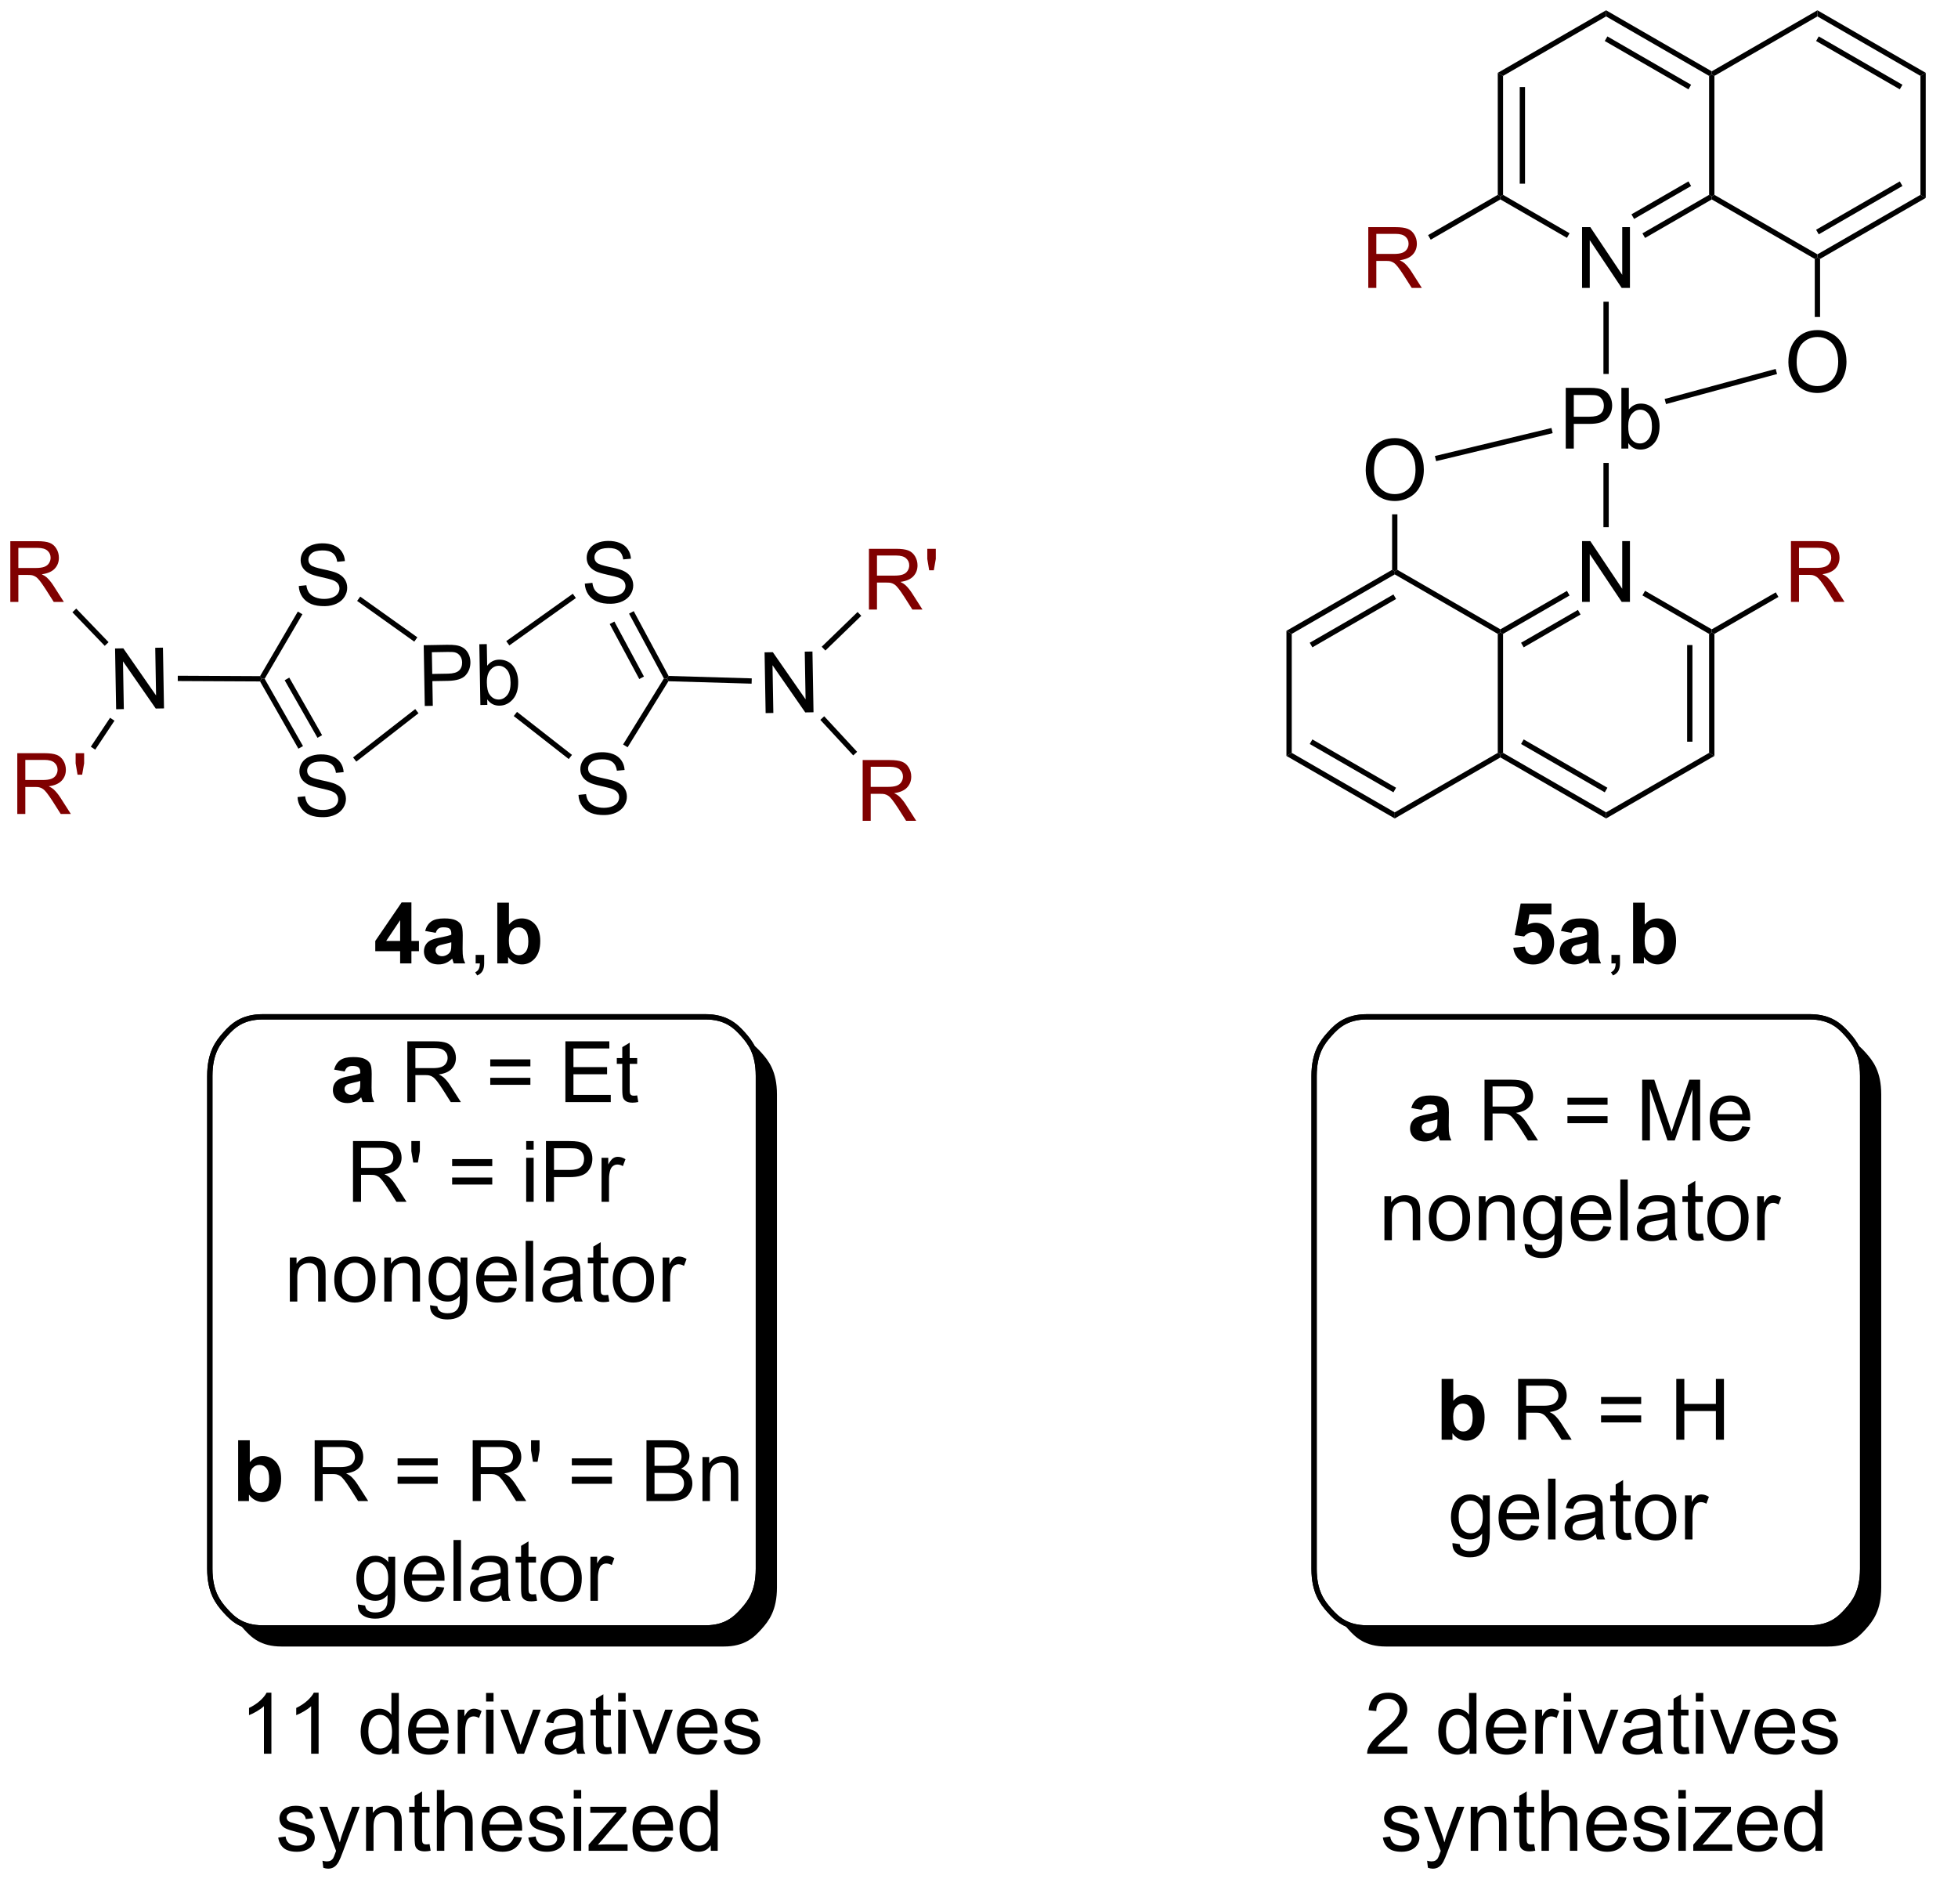 <?xml version="1.0" encoding="UTF-8"?>
<!DOCTYPE svg PUBLIC '-//W3C//DTD SVG 1.0//EN'
          'http://www.w3.org/TR/2001/REC-SVG-20010904/DTD/svg10.dtd'>
<svg stroke-dasharray="none" shape-rendering="auto" xmlns="http://www.w3.org/2000/svg" font-family="'Dialog'" text-rendering="auto" width="253" fill-opacity="1" color-interpolation="auto" color-rendering="auto" preserveAspectRatio="xMidYMid meet" font-size="12px" viewBox="0 0 253 246" fill="black" xmlns:xlink="http://www.w3.org/1999/xlink" stroke="black" image-rendering="auto" stroke-miterlimit="10" stroke-linecap="square" stroke-linejoin="miter" font-style="normal" stroke-width="1" height="246" stroke-dashoffset="0" font-weight="normal" stroke-opacity="1"
><!--Generated by the Batik Graphics2D SVG Generator--><defs id="genericDefs"
  /><g
  ><defs id="defs1"
    ><clipPath clipPathUnits="userSpaceOnUse" id="clipPath1"
      ><path d="M1.587 0.646 L190.919 0.646 L190.919 184.717 L1.587 184.717 L1.587 0.646 Z"
      /></clipPath
      ><clipPath clipPathUnits="userSpaceOnUse" id="clipPath2"
      ><path d="M1.29 4.556 L-1.829 182.792 L181.325 185.998 L184.445 7.762 Z"
      /></clipPath
      ><clipPath clipPathUnits="userSpaceOnUse" id="clipPath3"
      ><path d="M1.29 4.556 L-1.6 169.684 L-1.6 182.796 L10.535 183.008 L181.377 183.008 L181.377 183.008 L183.038 88.101 L183.038 7.737 Z"
      /></clipPath
      ><clipPath clipPathUnits="userSpaceOnUse" id="clipPath4"
      ><path d="M-0.058 5.028 L-0.058 183.284 L183.117 183.284 L183.117 5.028 Z"
      /></clipPath
      ><clipPath clipPathUnits="userSpaceOnUse" id="clipPath5"
      ><path d="M-0.058 5.028 L-0.058 183.008 L183.038 183.008 L183.038 5.028 Z"
      /></clipPath
      ><clipPath clipPathUnits="userSpaceOnUse" id="clipPath6"
      ><path d="M0.943 4.551 L-2.177 182.787 L180.977 185.993 L184.097 7.757 Z"
      /></clipPath
      ><clipPath clipPathUnits="userSpaceOnUse" id="clipPath7"
      ><path d="M0.943 4.551 L-1.6 149.811 L-1.6 182.797 L10.469 183.008 L181.029 183.008 L181.029 183.008 L183.038 68.229 L183.038 7.738 Z"
      /></clipPath
      ><clipPath clipPathUnits="userSpaceOnUse" id="clipPath8"
      ><path d="M1.109 4.273 L-2.011 182.509 L181.143 185.715 L184.263 7.479 Z"
      /></clipPath
      ><clipPath clipPathUnits="userSpaceOnUse" id="clipPath9"
      ><path d="M8.342 4.4 L1.107 4.4 L1.107 4.4 L-1.6 159.034 L-1.6 159.034 L-1.6 182.517 L26.502 183.008 L181.191 183.008 L181.191 183.008 L183.038 77.451 L183.038 7.458 Z"
      /></clipPath
      ><clipPath clipPathUnits="userSpaceOnUse" id="clipPath10"
      ><path d="M1.29 4.094 L-1.83 182.33 L181.325 185.536 L184.444 7.3 Z"
      /></clipPath
      ><clipPath clipPathUnits="userSpaceOnUse" id="clipPath11"
      ><path d="M18.759 4.4 L1.285 4.4 L1.285 4.4 L-1.6 169.212 L-1.6 169.212 L-1.6 182.334 L36.919 183.008 L181.369 183.008 L181.369 183.008 L183.038 87.629 L183.038 7.275 Z"
      /></clipPath
      ><clipPath clipPathUnits="userSpaceOnUse" id="clipPath12"
      ><path d="M0.943 4.081 L-2.177 182.317 L180.977 185.523 L184.097 7.286 Z"
      /></clipPath
      ><clipPath clipPathUnits="userSpaceOnUse" id="clipPath13"
      ><path d="M19.187 4.4 L0.937 4.4 L-1.6 149.35 L-1.6 182.327 L37.346 183.008 L181.021 183.008 L181.021 183.008 L183.038 67.768 L183.038 7.268 Z"
      /></clipPath
      ><clipPath clipPathUnits="userSpaceOnUse" id="clipPath14"
      ><path d="M1.11 4.858 L-2.009 183.094 L181.145 186.3 L184.265 8.064 Z"
      /></clipPath
      ><clipPath clipPathUnits="userSpaceOnUse" id="clipPath15"
      ><path d="M1.11 4.858 L-1.6 159.712 L-1.6 183.008 L-1.6 183.008 L181.203 183.008 L181.203 183.008 L183.038 78.129 L183.038 8.042 Z"
      /></clipPath
      ><clipPath clipPathUnits="userSpaceOnUse" id="clipPath16"
      ><path d="M1.126 3.79 L-1.994 182.026 L181.161 185.232 L184.28 6.996 Z"
      /></clipPath
      ><clipPath clipPathUnits="userSpaceOnUse" id="clipPath17"
      ><path d="M35.987 4.4 L1.115 4.4 L-1.6 159.545 L-1.6 182.033 L54.146 183.008 L181.2 183.008 L181.2 183.008 L183.038 77.962 L183.038 6.974 Z"
      /></clipPath
    ></defs
    ><g transform="scale(1.333,1.333) translate(-1.587,-0.646) matrix(1.028,-0.018,0.018,1.028,0.178,-4.016)"
    ><path d="M28.023 80.183 L28.739 80.12 Q28.788 80.55 28.973 80.826 Q29.161 81.102 29.551 81.271 Q29.942 81.44 30.429 81.44 Q30.864 81.44 31.195 81.313 Q31.528 81.183 31.689 80.959 Q31.851 80.735 31.851 80.469 Q31.851 80.198 31.695 79.998 Q31.538 79.797 31.179 79.659 Q30.95 79.571 30.161 79.38 Q29.372 79.19 29.054 79.024 Q28.645 78.808 28.442 78.49 Q28.241 78.172 28.241 77.776 Q28.241 77.344 28.486 76.966 Q28.734 76.589 29.205 76.394 Q29.679 76.198 30.257 76.198 Q30.895 76.198 31.38 76.404 Q31.866 76.61 32.127 77.008 Q32.39 77.406 32.411 77.909 L31.684 77.964 Q31.624 77.422 31.286 77.146 Q30.95 76.867 30.288 76.867 Q29.601 76.867 29.286 77.12 Q28.973 77.37 28.973 77.727 Q28.973 78.034 29.195 78.235 Q29.413 78.433 30.338 78.644 Q31.262 78.852 31.606 79.008 Q32.106 79.237 32.343 79.591 Q32.583 79.946 32.583 80.406 Q32.583 80.862 32.32 81.269 Q32.059 81.672 31.567 81.899 Q31.078 82.123 30.465 82.123 Q29.687 82.123 29.161 81.896 Q28.637 81.667 28.338 81.214 Q28.038 80.758 28.023 80.183 Z" stroke="none" clip-path="url(#clipPath3)"
    /></g
    ><g transform="matrix(1.371,0,0,1.371,0.079,-6.896)"
    ><path d="M24.451 69.253 L24.596 69.004 L24.885 69.005 L28.5 75.344 L28.066 75.591 ZM26.772 69.141 L29.865 74.565 L30.3 74.317 L27.206 68.893 Z" stroke="none" clip-path="url(#clipPath5)"
    /></g
    ><g transform="matrix(1.371,-0.024,0.024,1.371,-1.402,-6.218)"
    ><path d="M28.127 60.257 L28.843 60.195 Q28.892 60.624 29.077 60.9 Q29.265 61.176 29.655 61.346 Q30.046 61.515 30.533 61.515 Q30.968 61.515 31.299 61.387 Q31.632 61.257 31.793 61.033 Q31.955 60.809 31.955 60.544 Q31.955 60.273 31.799 60.072 Q31.642 59.872 31.283 59.734 Q31.054 59.645 30.265 59.455 Q29.476 59.265 29.158 59.098 Q28.749 58.882 28.546 58.564 Q28.345 58.247 28.345 57.851 Q28.345 57.419 28.59 57.041 Q28.838 56.663 29.309 56.468 Q29.783 56.273 30.361 56.273 Q30.999 56.273 31.483 56.478 Q31.97 56.684 32.231 57.083 Q32.494 57.481 32.515 57.984 L31.788 58.038 Q31.728 57.497 31.39 57.221 Q31.054 56.942 30.392 56.942 Q29.705 56.942 29.39 57.195 Q29.077 57.445 29.077 57.801 Q29.077 58.109 29.299 58.309 Q29.517 58.507 30.442 58.718 Q31.366 58.926 31.71 59.083 Q32.21 59.312 32.447 59.666 Q32.687 60.02 32.687 60.481 Q32.687 60.937 32.423 61.343 Q32.163 61.747 31.671 61.973 Q31.181 62.197 30.569 62.197 Q29.791 62.197 29.265 61.971 Q28.741 61.742 28.442 61.288 Q28.142 60.833 28.127 60.257 Z" stroke="none" clip-path="url(#clipPath7)"
    /></g
    ><g transform="matrix(1.371,0,0,1.371,0.079,-6.896)"
    ><path d="M24.885 69.005 L24.596 69.004 L24.453 68.753 L28.012 62.668 L28.444 62.921 Z" stroke="none" clip-path="url(#clipPath5)"
    /></g
    ><g transform="matrix(1.371,-0.024,0.024,1.371,-1.623,-5.833)"
    ><path d="M39.966 71.489 L39.966 65.762 L42.127 65.762 Q42.697 65.762 42.997 65.817 Q43.419 65.887 43.703 66.085 Q43.989 66.281 44.163 66.637 Q44.338 66.992 44.338 67.419 Q44.338 68.148 43.872 68.656 Q43.408 69.161 42.192 69.161 L40.723 69.161 L40.723 71.489 L39.966 71.489 ZM40.723 68.484 L42.205 68.484 Q42.94 68.484 43.247 68.21 Q43.557 67.937 43.557 67.442 Q43.557 67.083 43.374 66.827 Q43.192 66.57 42.895 66.489 Q42.705 66.437 42.19 66.437 L40.723 66.437 L40.723 68.484 ZM45.861 71.489 L45.208 71.489 L45.208 65.762 L45.911 65.762 L45.911 67.804 Q46.356 67.247 47.049 67.247 Q47.432 67.247 47.773 67.4 Q48.114 67.554 48.335 67.835 Q48.557 68.114 48.682 68.51 Q48.807 68.903 48.807 69.351 Q48.807 70.419 48.278 71.002 Q47.752 71.583 47.013 71.583 Q46.278 71.583 45.861 70.968 L45.861 71.489 ZM45.854 69.382 Q45.854 70.129 46.057 70.46 Q46.388 71.004 46.955 71.004 Q47.416 71.004 47.752 70.603 Q48.088 70.202 48.088 69.411 Q48.088 68.598 47.765 68.213 Q47.442 67.825 46.986 67.825 Q46.526 67.825 46.19 68.226 Q45.854 68.624 45.854 69.382 Z" stroke="none" clip-path="url(#clipPath9)"
    /></g
    ><g transform="matrix(1.371,0,0,1.371,0.079,-6.896)"
    ><path d="M33.525 76.809 L33.218 76.415 L39.077 71.856 L39.384 72.251 Z" stroke="none" clip-path="url(#clipPath5)"
    /></g
    ><g transform="matrix(1.371,0,0,1.371,0.079,-6.896)"
    ><path d="M33.601 61.664 L33.892 61.257 L39.276 65.094 L38.986 65.501 Z" stroke="none" clip-path="url(#clipPath5)"
    /></g
    ><g transform="matrix(1.371,0,0,1.371,0.079,-6.896)"
    ><path d="M62.514 68.971 L62.802 68.98 L62.939 69.234 L59.093 75.458 L58.667 75.195 Z" stroke="none" clip-path="url(#clipPath5)"
    /></g
    ><g transform="matrix(1.371,-0.024,0.024,1.371,-1.867,-5.583)"
    ><path d="M54.481 79.943 L55.197 79.88 Q55.246 80.31 55.431 80.586 Q55.619 80.862 56.009 81.031 Q56.4 81.201 56.887 81.201 Q57.322 81.201 57.653 81.073 Q57.986 80.943 58.147 80.719 Q58.309 80.495 58.309 80.229 Q58.309 79.959 58.153 79.758 Q57.996 79.558 57.637 79.419 Q57.408 79.331 56.619 79.141 Q55.83 78.951 55.512 78.784 Q55.103 78.568 54.9 78.25 Q54.7 77.933 54.7 77.537 Q54.7 77.104 54.944 76.727 Q55.192 76.349 55.663 76.154 Q56.137 75.959 56.715 75.959 Q57.353 75.959 57.837 76.164 Q58.325 76.37 58.585 76.769 Q58.848 77.167 58.869 77.669 L58.142 77.724 Q58.082 77.183 57.744 76.906 Q57.408 76.628 56.746 76.628 Q56.059 76.628 55.744 76.88 Q55.431 77.13 55.431 77.487 Q55.431 77.794 55.653 77.995 Q55.871 78.193 56.796 78.404 Q57.72 78.612 58.064 78.769 Q58.564 78.998 58.801 79.352 Q59.041 79.706 59.041 80.167 Q59.041 80.623 58.778 81.029 Q58.517 81.433 58.025 81.659 Q57.535 81.883 56.923 81.883 Q56.145 81.883 55.619 81.656 Q55.095 81.427 54.796 80.974 Q54.496 80.519 54.481 79.943 Z" stroke="none" clip-path="url(#clipPath11)"
    /></g
    ><g transform="matrix(1.371,0,0,1.371,0.079,-6.896)"
    ><path d="M62.954 68.734 L62.802 68.98 L62.514 68.971 L59.229 62.864 L59.669 62.627 ZM60.634 68.79 L57.846 63.607 L57.406 63.844 L60.193 69.026 Z" stroke="none" clip-path="url(#clipPath5)"
    /></g
    ><g transform="matrix(1.371,-0.024,0.024,1.371,-1.391,-5.573)"
    ><path d="M55.08 60.034 L55.796 59.971 Q55.845 60.401 56.03 60.677 Q56.218 60.953 56.608 61.122 Q56.999 61.291 57.486 61.291 Q57.921 61.291 58.252 61.164 Q58.585 61.034 58.746 60.81 Q58.908 60.586 58.908 60.32 Q58.908 60.049 58.752 59.849 Q58.595 59.648 58.236 59.51 Q58.007 59.422 57.218 59.231 Q56.429 59.041 56.111 58.875 Q55.702 58.659 55.499 58.341 Q55.298 58.023 55.298 57.627 Q55.298 57.195 55.543 56.817 Q55.791 56.44 56.262 56.245 Q56.736 56.049 57.314 56.049 Q57.952 56.049 58.437 56.255 Q58.923 56.461 59.184 56.859 Q59.447 57.258 59.468 57.76 L58.741 57.815 Q58.681 57.273 58.343 56.997 Q58.007 56.718 57.345 56.718 Q56.658 56.718 56.343 56.971 Q56.03 57.221 56.03 57.578 Q56.03 57.885 56.252 58.086 Q56.47 58.284 57.395 58.495 Q58.319 58.703 58.663 58.859 Q59.163 59.088 59.4 59.442 Q59.64 59.797 59.64 60.258 Q59.64 60.713 59.377 61.12 Q59.116 61.523 58.624 61.75 Q58.135 61.974 57.523 61.974 Q56.744 61.974 56.218 61.747 Q55.694 61.518 55.395 61.065 Q55.095 60.609 55.08 60.034 Z" stroke="none" clip-path="url(#clipPath13)"
    /></g
    ><g transform="matrix(1.371,0,0,1.371,0.079,-6.896)"
    ><path d="M47.945 65.86 L47.655 65.453 L53.928 60.987 L54.218 61.394 Z" stroke="none" clip-path="url(#clipPath5)"
    /></g
    ><g transform="matrix(1.371,0,0,1.371,0.079,-6.896)"
    ><path d="M48.362 72.516 L48.67 72.122 L53.852 76.174 L53.544 76.567 Z" stroke="none" clip-path="url(#clipPath5)"
    /></g
    ><g transform="matrix(1.371,-0.024,0.024,1.371,-1.639,-6.635)"
    ><path d="M10.882 71.873 L10.882 66.146 L11.66 66.146 L14.668 70.641 L14.668 66.146 L15.395 66.146 L15.395 71.873 L14.616 71.873 L11.608 67.373 L11.608 71.873 L10.882 71.873 Z" stroke="none" clip-path="url(#clipPath15)"
    /></g
    ><g transform="matrix(1.371,0,0,1.371,0.079,-6.896)"
    ><path d="M24.453 68.753 L24.596 69.004 L24.451 69.253 L16.696 69.215 L16.698 68.715 Z" stroke="none" clip-path="url(#clipPath5)"
    /></g
    ><g transform="matrix(1.371,-0.024,0.024,1.371,-1.635,-5.17)"
    ><path d="M72.087 72.24 L72.087 66.513 L72.866 66.513 L75.874 71.008 L75.874 66.513 L76.6 66.513 L76.6 72.24 L75.821 72.24 L72.814 67.74 L72.814 72.24 L72.087 72.24 Z" stroke="none" clip-path="url(#clipPath17)"
    /></g
    ><g transform="matrix(1.371,0,0,1.371,0.079,-6.896)"
    ><path d="M62.939 69.234 L62.802 68.98 L62.954 68.734 L70.794 68.963 L70.78 69.463 Z" stroke="none" clip-path="url(#clipPath5)"
    /></g
    ><g fill="maroon" transform="matrix(1.371,0,0,1.371,0.079,-6.896)" stroke="maroon"
    ><path d="M0.915 61.76 L0.915 56.034 L3.454 56.034 Q4.219 56.034 4.618 56.187 Q5.016 56.341 5.253 56.732 Q5.493 57.122 5.493 57.596 Q5.493 58.206 5.097 58.625 Q4.704 59.041 3.878 59.153 Q4.18 59.299 4.337 59.44 Q4.667 59.745 4.964 60.2 L5.962 61.76 L5.008 61.76 L4.25 60.568 Q3.917 60.052 3.701 59.778 Q3.487 59.505 3.318 59.396 Q3.149 59.286 2.972 59.245 Q2.844 59.216 2.55 59.216 L1.672 59.216 L1.672 61.76 L0.915 61.76 ZM1.672 58.56 L3.3 58.56 Q3.821 58.56 4.112 58.453 Q4.407 58.346 4.558 58.109 Q4.712 57.872 4.712 57.596 Q4.712 57.19 4.415 56.929 Q4.12 56.666 3.485 56.666 L1.672 56.666 L1.672 58.56 Z" stroke="none" clip-path="url(#clipPath5)"
    /></g
    ><g transform="matrix(1.371,0,0,1.371,0.079,-6.896)"
    ><path d="M10.174 65.552 L9.814 65.899 L6.766 62.733 L7.127 62.386 Z" stroke="none" clip-path="url(#clipPath5)"
    /></g
    ><g fill="maroon" transform="matrix(1.371,0,0,1.371,0.079,-6.896)" stroke="maroon"
    ><path d="M1.572 81.742 L1.572 76.015 L4.111 76.015 Q4.876 76.015 5.275 76.169 Q5.673 76.322 5.91 76.713 Q6.15 77.103 6.15 77.577 Q6.15 78.187 5.754 78.606 Q5.361 79.023 4.535 79.135 Q4.837 79.281 4.994 79.421 Q5.324 79.726 5.621 80.182 L6.619 81.742 L5.665 81.742 L4.907 80.549 Q4.574 80.033 4.358 79.76 Q4.144 79.486 3.975 79.377 Q3.806 79.267 3.629 79.226 Q3.501 79.197 3.207 79.197 L2.329 79.197 L2.329 81.742 L1.572 81.742 ZM2.329 78.541 L3.957 78.541 Q4.478 78.541 4.769 78.434 Q5.064 78.327 5.215 78.091 Q5.369 77.853 5.369 77.577 Q5.369 77.171 5.072 76.911 Q4.777 76.648 4.142 76.648 L2.329 76.648 L2.329 78.541 ZM7.25 78.041 L7.07 76.971 L7.07 76.015 L7.872 76.015 L7.872 76.971 L7.685 78.041 L7.25 78.041 Z" stroke="none" clip-path="url(#clipPath5)"
    /></g
    ><g transform="matrix(1.371,0,0,1.371,0.079,-6.896)"
    ><path d="M10.316 72.677 L10.732 72.954 L8.919 75.681 L8.502 75.404 Z" stroke="none" clip-path="url(#clipPath5)"
    /></g
    ><g fill="maroon" transform="matrix(1.371,0,0,1.371,0.079,-6.896)" stroke="maroon"
    ><path d="M81.247 82.388 L81.247 76.662 L83.786 76.662 Q84.552 76.662 84.95 76.816 Q85.349 76.969 85.585 77.36 Q85.825 77.75 85.825 78.224 Q85.825 78.834 85.429 79.253 Q85.036 79.67 84.21 79.782 Q84.513 79.927 84.669 80.068 Q84.999 80.373 85.296 80.829 L86.294 82.388 L85.341 82.388 L84.583 81.196 Q84.249 80.68 84.033 80.407 Q83.82 80.133 83.651 80.024 Q83.481 79.914 83.304 79.873 Q83.177 79.844 82.882 79.844 L82.005 79.844 L82.005 82.388 L81.247 82.388 ZM82.005 79.188 L83.632 79.188 Q84.153 79.188 84.445 79.081 Q84.739 78.974 84.89 78.737 Q85.044 78.5 85.044 78.224 Q85.044 77.818 84.747 77.558 Q84.453 77.295 83.817 77.295 L82.005 77.295 L82.005 79.188 Z" stroke="none" clip-path="url(#clipPath5)"
    /></g
    ><g transform="matrix(1.371,0,0,1.371,0.079,-6.896)"
    ><path d="M77.255 72.874 L77.622 72.534 L80.724 75.885 L80.357 76.225 Z" stroke="none" clip-path="url(#clipPath5)"
    /></g
    ><g fill="maroon" transform="matrix(1.371,0,0,1.371,0.079,-6.896)" stroke="maroon"
    ><path d="M81.838 62.479 L81.838 56.752 L84.377 56.752 Q85.143 56.752 85.541 56.906 Q85.939 57.06 86.177 57.45 Q86.416 57.841 86.416 58.315 Q86.416 58.924 86.02 59.344 Q85.627 59.76 84.802 59.872 Q85.103 60.018 85.26 60.159 Q85.591 60.463 85.887 60.919 L86.885 62.479 L85.932 62.479 L85.174 61.286 Q84.841 60.771 84.624 60.497 Q84.411 60.224 84.242 60.114 Q84.072 60.005 83.895 59.963 Q83.768 59.935 83.473 59.935 L82.596 59.935 L82.596 62.479 L81.838 62.479 ZM82.596 59.279 L84.223 59.279 Q84.744 59.279 85.036 59.172 Q85.33 59.065 85.481 58.828 Q85.635 58.591 85.635 58.315 Q85.635 57.909 85.338 57.648 Q85.044 57.385 84.408 57.385 L82.596 57.385 L82.596 59.279 ZM87.516 58.779 L87.337 57.708 L87.337 56.752 L88.139 56.752 L88.139 57.708 L87.951 58.779 L87.516 58.779 Z" stroke="none" clip-path="url(#clipPath5)"
    /></g
    ><g transform="matrix(1.371,0,0,1.371,0.079,-6.896)"
    ><path d="M77.733 66.341 L77.385 65.982 L80.767 62.708 L81.115 63.067 Z" stroke="none" clip-path="url(#clipPath5)"
    /></g
    ><g transform="matrix(1.371,0,0,1.371,0.079,-6.896)"
    ><path d="M37.654 95.829 L37.654 94.675 L35.311 94.675 L35.311 93.714 L37.795 90.079 L38.717 90.079 L38.717 93.712 L39.428 93.712 L39.428 94.675 L38.717 94.675 L38.717 95.829 L37.654 95.829 ZM37.654 93.712 L37.654 91.754 L36.339 93.712 L37.654 93.712 ZM41.007 92.946 L40.01 92.766 Q40.179 92.165 40.588 91.876 Q40.999 91.587 41.807 91.587 Q42.541 91.587 42.901 91.761 Q43.26 91.933 43.406 92.201 Q43.554 92.47 43.554 93.183 L43.541 94.464 Q43.541 95.011 43.593 95.272 Q43.648 95.532 43.791 95.829 L42.705 95.829 Q42.663 95.72 42.601 95.504 Q42.572 95.407 42.562 95.376 Q42.281 95.649 41.96 95.787 Q41.64 95.923 41.276 95.923 Q40.635 95.923 40.265 95.576 Q39.898 95.227 39.898 94.696 Q39.898 94.345 40.065 94.069 Q40.234 93.793 40.536 93.647 Q40.838 93.501 41.408 93.391 Q42.179 93.246 42.476 93.121 L42.476 93.011 Q42.476 92.696 42.32 92.561 Q42.163 92.425 41.729 92.425 Q41.437 92.425 41.273 92.543 Q41.109 92.657 41.007 92.946 ZM42.476 93.837 Q42.265 93.907 41.807 94.006 Q41.351 94.102 41.21 94.196 Q40.994 94.347 40.994 94.582 Q40.994 94.813 41.166 94.983 Q41.338 95.149 41.604 95.149 Q41.901 95.149 42.171 94.954 Q42.369 94.806 42.432 94.589 Q42.476 94.449 42.476 94.056 L42.476 93.837 Z" stroke="none" clip-path="url(#clipPath5)"
    /></g
    ><g transform="matrix(1.371,0,0,1.371,0.079,-6.896)"
    ><path d="M44.772 95.829 L44.772 95.027 L45.574 95.027 L45.574 95.829 Q45.574 96.272 45.417 96.543 Q45.261 96.813 44.92 96.962 L44.725 96.662 Q44.949 96.563 45.053 96.373 Q45.16 96.186 45.17 95.829 L44.772 95.829 Z" stroke="none" clip-path="url(#clipPath5)"
    /></g
    ><g transform="matrix(1.371,0,0,1.371,0.079,-6.896)"
    ><path d="M46.812 95.829 L46.812 90.102 L47.908 90.102 L47.908 92.165 Q48.416 91.587 49.111 91.587 Q49.869 91.587 50.364 92.136 Q50.861 92.683 50.861 93.712 Q50.861 94.774 50.356 95.35 Q49.851 95.923 49.127 95.923 Q48.773 95.923 48.426 95.746 Q48.08 95.566 47.83 95.22 L47.83 95.829 L46.812 95.829 ZM47.901 93.665 Q47.901 94.308 48.104 94.618 Q48.39 95.056 48.861 95.056 Q49.226 95.056 49.481 94.746 Q49.736 94.433 49.736 93.766 Q49.736 93.056 49.479 92.74 Q49.221 92.425 48.82 92.425 Q48.424 92.425 48.161 92.733 Q47.901 93.04 47.901 93.665 Z" stroke="none" clip-path="url(#clipPath5)"
    /></g
    ><g transform="matrix(1.371,0,0,1.371,0.079,-6.896)"
    ><path d="M32.427 106.014 L31.43 105.834 Q31.599 105.233 32.008 104.944 Q32.419 104.654 33.227 104.654 Q33.961 104.654 34.32 104.829 Q34.68 105.001 34.826 105.269 Q34.974 105.537 34.974 106.251 L34.961 107.532 Q34.961 108.079 35.013 108.339 Q35.068 108.6 35.211 108.897 L34.125 108.897 Q34.083 108.787 34.021 108.571 Q33.992 108.475 33.982 108.444 Q33.701 108.717 33.38 108.855 Q33.06 108.99 32.695 108.99 Q32.055 108.99 31.685 108.644 Q31.318 108.295 31.318 107.764 Q31.318 107.412 31.484 107.136 Q31.654 106.86 31.956 106.714 Q32.258 106.569 32.828 106.459 Q33.599 106.313 33.896 106.188 L33.896 106.079 Q33.896 105.764 33.74 105.629 Q33.583 105.493 33.148 105.493 Q32.857 105.493 32.693 105.61 Q32.529 105.725 32.427 106.014 ZM33.896 106.904 Q33.685 106.975 33.227 107.074 Q32.771 107.17 32.63 107.264 Q32.414 107.415 32.414 107.649 Q32.414 107.881 32.586 108.05 Q32.758 108.217 33.023 108.217 Q33.32 108.217 33.591 108.022 Q33.789 107.873 33.852 107.657 Q33.896 107.516 33.896 107.123 L33.896 106.904 Z" stroke="none" clip-path="url(#clipPath5)"
    /></g
    ><g transform="matrix(1.371,0,0,1.371,0.079,-6.896)"
    ><path d="M38.333 108.897 L38.333 103.17 L40.872 103.17 Q41.638 103.17 42.036 103.324 Q42.435 103.477 42.672 103.868 Q42.911 104.259 42.911 104.733 Q42.911 105.342 42.516 105.761 Q42.122 106.178 41.297 106.29 Q41.599 106.436 41.755 106.576 Q42.086 106.881 42.383 107.337 L43.38 108.897 L42.427 108.897 L41.669 107.704 Q41.336 107.188 41.12 106.915 Q40.906 106.641 40.737 106.532 Q40.568 106.423 40.391 106.381 Q40.263 106.352 39.969 106.352 L39.091 106.352 L39.091 108.897 L38.333 108.897 ZM39.091 105.696 L40.719 105.696 Q41.24 105.696 41.531 105.589 Q41.826 105.483 41.977 105.246 Q42.13 105.009 42.13 104.733 Q42.13 104.326 41.833 104.066 Q41.539 103.803 40.904 103.803 L39.091 103.803 L39.091 105.696 ZM49.93 105.529 L46.148 105.529 L46.148 104.873 L49.93 104.873 L49.93 105.529 ZM49.93 107.266 L46.148 107.266 L46.148 106.61 L49.93 106.61 L49.93 107.266 ZM53.23 108.897 L53.23 103.17 L57.371 103.17 L57.371 103.845 L53.988 103.845 L53.988 105.6 L57.158 105.6 L57.158 106.272 L53.988 106.272 L53.988 108.22 L57.504 108.22 L57.504 108.897 L53.23 108.897 ZM59.996 108.266 L60.098 108.889 Q59.801 108.951 59.566 108.951 Q59.184 108.951 58.973 108.832 Q58.762 108.709 58.676 108.511 Q58.59 108.313 58.59 107.68 L58.59 105.295 L58.074 105.295 L58.074 104.748 L58.59 104.748 L58.59 103.72 L59.29 103.298 L59.29 104.748 L59.996 104.748 L59.996 105.295 L59.29 105.295 L59.29 107.72 Q59.29 108.022 59.327 108.108 Q59.363 108.194 59.447 108.246 Q59.533 108.295 59.689 108.295 Q59.806 108.295 59.996 108.266 Z" stroke="none" clip-path="url(#clipPath5)"
    /></g
    ><g transform="matrix(1.371,0,0,1.371,0.079,-6.896)"
    ><path d="M33.212 118.297 L33.212 112.57 L35.751 112.57 Q36.517 112.57 36.915 112.724 Q37.314 112.877 37.551 113.268 Q37.79 113.659 37.79 114.133 Q37.79 114.742 37.395 115.161 Q37.001 115.578 36.176 115.69 Q36.478 115.836 36.634 115.976 Q36.965 116.281 37.262 116.737 L38.259 118.297 L37.306 118.297 L36.548 117.104 Q36.215 116.588 35.999 116.315 Q35.785 116.041 35.616 115.932 Q35.447 115.823 35.27 115.781 Q35.142 115.752 34.848 115.752 L33.97 115.752 L33.97 118.297 L33.212 118.297 ZM33.97 115.096 L35.598 115.096 Q36.119 115.096 36.41 114.989 Q36.705 114.883 36.855 114.646 Q37.009 114.409 37.009 114.133 Q37.009 113.726 36.712 113.466 Q36.418 113.203 35.783 113.203 L33.97 113.203 L33.97 115.096 ZM38.891 114.596 L38.711 113.526 L38.711 112.57 L39.513 112.57 L39.513 113.526 L39.326 114.596 L38.891 114.596 ZM46.336 114.93 L42.555 114.93 L42.555 114.273 L46.336 114.273 L46.336 114.93 ZM46.336 116.666 L42.555 116.666 L42.555 116.01 L46.336 116.01 L46.336 116.666 ZM49.535 113.377 L49.535 112.57 L50.238 112.57 L50.238 113.377 L49.535 113.377 ZM49.535 118.297 L49.535 114.148 L50.238 114.148 L50.238 118.297 L49.535 118.297 ZM51.398 118.297 L51.398 112.57 L53.56 112.57 Q54.13 112.57 54.43 112.625 Q54.852 112.695 55.136 112.893 Q55.422 113.088 55.596 113.445 Q55.771 113.799 55.771 114.226 Q55.771 114.956 55.305 115.463 Q54.841 115.969 53.625 115.969 L52.156 115.969 L52.156 118.297 L51.398 118.297 ZM52.156 115.291 L53.638 115.291 Q54.373 115.291 54.68 115.018 Q54.99 114.745 54.99 114.25 Q54.99 113.89 54.807 113.635 Q54.625 113.377 54.328 113.297 Q54.138 113.245 53.623 113.245 L52.156 113.245 L52.156 115.291 ZM56.638 118.297 L56.638 114.148 L57.271 114.148 L57.271 114.776 Q57.513 114.336 57.716 114.195 Q57.922 114.055 58.169 114.055 Q58.523 114.055 58.891 114.281 L58.648 114.932 Q58.391 114.781 58.133 114.781 Q57.904 114.781 57.719 114.919 Q57.536 115.057 57.458 115.305 Q57.341 115.68 57.341 116.125 L57.341 118.297 L56.638 118.297 Z" stroke="none" clip-path="url(#clipPath5)"
    /></g
    ><g transform="matrix(1.371,0,0,1.371,0.079,-6.896)"
    ><path d="M27.259 127.697 L27.259 123.548 L27.892 123.548 L27.892 124.137 Q28.348 123.454 29.212 123.454 Q29.587 123.454 29.9 123.59 Q30.215 123.723 30.371 123.942 Q30.527 124.16 30.59 124.462 Q30.629 124.658 30.629 125.145 L30.629 127.697 L29.926 127.697 L29.926 125.173 Q29.926 124.744 29.843 124.53 Q29.762 124.317 29.553 124.192 Q29.345 124.064 29.064 124.064 Q28.613 124.064 28.288 124.35 Q27.962 124.634 27.962 125.431 L27.962 127.697 L27.259 127.697 ZM31.445 125.621 Q31.445 124.47 32.086 123.915 Q32.622 123.454 33.391 123.454 Q34.247 123.454 34.789 124.014 Q35.333 124.574 35.333 125.564 Q35.333 126.363 35.091 126.824 Q34.852 127.283 34.393 127.538 Q33.935 127.79 33.391 127.79 Q32.521 127.79 31.982 127.233 Q31.445 126.673 31.445 125.621 ZM32.169 125.621 Q32.169 126.418 32.516 126.817 Q32.865 127.212 33.391 127.212 Q33.914 127.212 34.26 126.814 Q34.609 126.415 34.609 125.598 Q34.609 124.829 34.26 124.434 Q33.911 124.035 33.391 124.035 Q32.865 124.035 32.516 124.431 Q32.169 124.824 32.169 125.621 ZM36.158 127.697 L36.158 123.548 L36.79 123.548 L36.79 124.137 Q37.246 123.454 38.111 123.454 Q38.486 123.454 38.798 123.59 Q39.113 123.723 39.27 123.942 Q39.426 124.16 39.488 124.462 Q39.527 124.658 39.527 125.145 L39.527 127.697 L38.824 127.697 L38.824 125.173 Q38.824 124.744 38.741 124.53 Q38.66 124.317 38.452 124.192 Q38.243 124.064 37.962 124.064 Q37.512 124.064 37.186 124.35 Q36.861 124.634 36.861 125.431 L36.861 127.697 L36.158 127.697 ZM40.477 128.041 L41.161 128.142 Q41.203 128.46 41.398 128.603 Q41.661 128.798 42.115 128.798 Q42.602 128.798 42.867 128.603 Q43.133 128.408 43.227 128.056 Q43.281 127.843 43.279 127.152 Q42.818 127.697 42.13 127.697 Q41.273 127.697 40.805 127.079 Q40.336 126.462 40.336 125.598 Q40.336 125.004 40.55 124.504 Q40.766 124.001 41.175 123.728 Q41.583 123.454 42.133 123.454 Q42.867 123.454 43.344 124.048 L43.344 123.548 L43.992 123.548 L43.992 127.134 Q43.992 128.103 43.794 128.507 Q43.599 128.913 43.169 129.147 Q42.742 129.382 42.117 129.382 Q41.375 129.382 40.917 129.046 Q40.461 128.712 40.477 128.041 ZM41.06 125.548 Q41.06 126.363 41.383 126.738 Q41.708 127.113 42.195 127.113 Q42.68 127.113 43.008 126.741 Q43.336 126.369 43.336 125.572 Q43.336 124.809 42.997 124.423 Q42.661 124.035 42.185 124.035 Q41.716 124.035 41.388 124.418 Q41.06 124.798 41.06 125.548 ZM47.895 126.361 L48.621 126.449 Q48.449 127.087 47.983 127.439 Q47.52 127.79 46.798 127.79 Q45.887 127.79 45.353 127.231 Q44.822 126.668 44.822 125.658 Q44.822 124.611 45.361 124.033 Q45.9 123.454 46.759 123.454 Q47.59 123.454 48.116 124.022 Q48.645 124.587 48.645 125.613 Q48.645 125.676 48.642 125.801 L45.548 125.801 Q45.587 126.486 45.934 126.85 Q46.283 127.212 46.801 127.212 Q47.189 127.212 47.462 127.009 Q47.736 126.806 47.895 126.361 ZM45.587 125.223 L47.902 125.223 Q47.855 124.699 47.637 124.439 Q47.301 124.033 46.767 124.033 Q46.283 124.033 45.952 124.358 Q45.621 124.681 45.587 125.223 ZM49.49 127.697 L49.49 121.97 L50.193 121.97 L50.193 127.697 L49.49 127.697 ZM53.988 127.184 Q53.598 127.517 53.236 127.655 Q52.876 127.79 52.462 127.79 Q51.777 127.79 51.41 127.457 Q51.043 127.121 51.043 126.603 Q51.043 126.298 51.181 126.046 Q51.322 125.793 51.546 125.642 Q51.77 125.488 52.051 125.41 Q52.259 125.356 52.676 125.306 Q53.527 125.204 53.931 125.064 Q53.934 124.918 53.934 124.879 Q53.934 124.449 53.736 124.275 Q53.465 124.035 52.934 124.035 Q52.439 124.035 52.202 124.21 Q51.965 124.384 51.853 124.824 L51.165 124.731 Q51.259 124.29 51.473 124.02 Q51.689 123.746 52.095 123.6 Q52.501 123.454 53.035 123.454 Q53.566 123.454 53.897 123.579 Q54.23 123.704 54.387 123.895 Q54.543 124.082 54.605 124.371 Q54.642 124.551 54.642 125.02 L54.642 125.957 Q54.642 126.939 54.686 127.199 Q54.73 127.457 54.863 127.697 L54.129 127.697 Q54.02 127.478 53.988 127.184 ZM53.931 125.613 Q53.548 125.77 52.783 125.879 Q52.348 125.942 52.168 126.02 Q51.988 126.098 51.889 126.249 Q51.793 126.4 51.793 126.582 Q51.793 126.863 52.007 127.051 Q52.22 127.238 52.629 127.238 Q53.035 127.238 53.35 127.061 Q53.668 126.884 53.816 126.574 Q53.931 126.337 53.931 125.871 L53.931 125.613 ZM57.266 127.067 L57.367 127.689 Q57.07 127.751 56.836 127.751 Q56.453 127.751 56.242 127.632 Q56.031 127.509 55.945 127.311 Q55.859 127.113 55.859 126.481 L55.859 124.095 L55.344 124.095 L55.344 123.548 L55.859 123.548 L55.859 122.52 L56.56 122.098 L56.56 123.548 L57.266 123.548 L57.266 124.095 L56.56 124.095 L56.56 126.52 Q56.56 126.822 56.596 126.908 Q56.633 126.994 56.716 127.046 Q56.802 127.095 56.958 127.095 Q57.076 127.095 57.266 127.067 ZM57.691 125.621 Q57.691 124.47 58.332 123.915 Q58.868 123.454 59.637 123.454 Q60.493 123.454 61.035 124.014 Q61.58 124.574 61.58 125.564 Q61.58 126.363 61.337 126.824 Q61.098 127.283 60.639 127.538 Q60.181 127.79 59.637 127.79 Q58.767 127.79 58.228 127.233 Q57.691 126.673 57.691 125.621 ZM58.415 125.621 Q58.415 126.418 58.762 126.817 Q59.111 127.212 59.637 127.212 Q60.16 127.212 60.507 126.814 Q60.855 126.415 60.855 125.598 Q60.855 124.829 60.507 124.434 Q60.158 124.035 59.637 124.035 Q59.111 124.035 58.762 124.431 Q58.415 124.824 58.415 125.621 ZM62.396 127.697 L62.396 123.548 L63.029 123.548 L63.029 124.176 Q63.271 123.736 63.474 123.595 Q63.68 123.454 63.927 123.454 Q64.281 123.454 64.648 123.681 L64.406 124.332 Q64.148 124.181 63.891 124.181 Q63.661 124.181 63.477 124.319 Q63.294 124.457 63.216 124.704 Q63.099 125.079 63.099 125.525 L63.099 127.697 L62.396 127.697 Z" stroke="none" clip-path="url(#clipPath5)"
    /></g
    ><g transform="matrix(1.371,0,0,1.371,0.079,-6.896)"
    ><path d="M22.388 146.497 L22.388 140.77 L23.484 140.77 L23.484 142.833 Q23.992 142.255 24.688 142.255 Q25.445 142.255 25.94 142.804 Q26.438 143.351 26.438 144.38 Q26.438 145.442 25.932 146.018 Q25.427 146.59 24.703 146.59 Q24.349 146.59 24.003 146.413 Q23.656 146.234 23.406 145.887 L23.406 146.497 L22.388 146.497 ZM23.477 144.333 Q23.477 144.976 23.68 145.286 Q23.966 145.723 24.438 145.723 Q24.802 145.723 25.057 145.413 Q25.312 145.101 25.312 144.434 Q25.312 143.723 25.055 143.408 Q24.797 143.093 24.396 143.093 Q24 143.093 23.737 143.4 Q23.477 143.708 23.477 144.333 Z" stroke="none" clip-path="url(#clipPath5)"
    /></g
    ><g transform="matrix(1.371,0,0,1.371,0.079,-6.896)"
    ><path d="M29.599 146.497 L29.599 140.77 L32.138 140.77 Q32.904 140.77 33.302 140.924 Q33.701 141.077 33.938 141.468 Q34.177 141.859 34.177 142.333 Q34.177 142.942 33.781 143.361 Q33.388 143.778 32.563 143.89 Q32.865 144.036 33.021 144.176 Q33.352 144.481 33.648 144.937 L34.646 146.497 L33.693 146.497 L32.935 145.304 Q32.602 144.788 32.386 144.515 Q32.172 144.242 32.003 144.132 Q31.833 144.023 31.656 143.981 Q31.529 143.952 31.235 143.952 L30.357 143.952 L30.357 146.497 L29.599 146.497 ZM30.357 143.296 L31.985 143.296 Q32.505 143.296 32.797 143.189 Q33.091 143.083 33.242 142.846 Q33.396 142.609 33.396 142.333 Q33.396 141.926 33.099 141.666 Q32.805 141.403 32.169 141.403 L30.357 141.403 L30.357 143.296 ZM41.195 143.13 L37.414 143.13 L37.414 142.473 L41.195 142.473 L41.195 143.13 ZM41.195 144.867 L37.414 144.867 L37.414 144.21 L41.195 144.21 L41.195 144.867 ZM44.494 146.497 L44.494 140.77 L47.033 140.77 Q47.798 140.77 48.197 140.924 Q48.595 141.077 48.832 141.468 Q49.072 141.859 49.072 142.333 Q49.072 142.942 48.676 143.361 Q48.283 143.778 47.457 143.89 Q47.759 144.036 47.916 144.176 Q48.246 144.481 48.543 144.937 L49.541 146.497 L48.587 146.497 L47.83 145.304 Q47.496 144.788 47.28 144.515 Q47.066 144.242 46.897 144.132 Q46.728 144.023 46.551 143.981 Q46.423 143.952 46.129 143.952 L45.251 143.952 L45.251 146.497 L44.494 146.497 ZM45.251 143.296 L46.879 143.296 Q47.4 143.296 47.691 143.189 Q47.986 143.083 48.137 142.846 Q48.291 142.609 48.291 142.333 Q48.291 141.926 47.994 141.666 Q47.699 141.403 47.064 141.403 L45.251 141.403 L45.251 143.296 ZM50.172 142.796 L49.992 141.726 L49.992 140.77 L50.794 140.77 L50.794 141.726 L50.607 142.796 L50.172 142.796 ZM57.617 143.13 L53.836 143.13 L53.836 142.473 L57.617 142.473 L57.617 143.13 ZM57.617 144.867 L53.836 144.867 L53.836 144.21 L57.617 144.21 L57.617 144.867 ZM60.871 146.497 L60.871 140.77 L63.02 140.77 Q63.676 140.77 64.072 140.945 Q64.47 141.117 64.694 141.478 Q64.918 141.84 64.918 142.234 Q64.918 142.601 64.718 142.926 Q64.52 143.249 64.119 143.45 Q64.637 143.601 64.915 143.968 Q65.197 144.335 65.197 144.835 Q65.197 145.239 65.025 145.585 Q64.856 145.929 64.606 146.117 Q64.356 146.304 63.978 146.4 Q63.603 146.497 63.056 146.497 L60.871 146.497 ZM61.629 143.176 L62.869 143.176 Q63.371 143.176 63.59 143.109 Q63.879 143.023 64.025 142.825 Q64.173 142.624 64.173 142.325 Q64.173 142.038 64.035 141.822 Q63.9 141.606 63.645 141.525 Q63.392 141.445 62.775 141.445 L61.629 141.445 L61.629 143.176 ZM61.629 145.82 L63.056 145.82 Q63.423 145.82 63.572 145.794 Q63.832 145.747 64.007 145.637 Q64.184 145.528 64.296 145.32 Q64.41 145.109 64.41 144.835 Q64.41 144.515 64.246 144.281 Q64.082 144.044 63.791 143.947 Q63.501 143.851 62.955 143.851 L61.629 143.851 L61.629 145.82 ZM66.15 146.497 L66.15 142.348 L66.783 142.348 L66.783 142.937 Q67.238 142.255 68.103 142.255 Q68.478 142.255 68.79 142.39 Q69.106 142.523 69.262 142.742 Q69.418 142.96 69.481 143.262 Q69.52 143.458 69.52 143.945 L69.52 146.497 L68.817 146.497 L68.817 143.973 Q68.817 143.544 68.733 143.33 Q68.653 143.117 68.444 142.992 Q68.236 142.864 67.954 142.864 Q67.504 142.864 67.178 143.15 Q66.853 143.434 66.853 144.231 L66.853 146.497 L66.15 146.497 Z" stroke="none" clip-path="url(#clipPath5)"
    /></g
    ><g transform="matrix(1.371,0,0,1.371,0.079,-6.896)"
    ><path d="M33.67 156.24 L34.355 156.342 Q34.397 156.66 34.592 156.803 Q34.855 156.998 35.308 156.998 Q35.795 156.998 36.061 156.803 Q36.326 156.608 36.42 156.256 Q36.475 156.042 36.472 155.352 Q36.011 155.897 35.324 155.897 Q34.467 155.897 33.998 155.28 Q33.529 154.662 33.529 153.798 Q33.529 153.204 33.743 152.704 Q33.959 152.201 34.368 151.928 Q34.777 151.655 35.326 151.655 Q36.061 151.655 36.537 152.248 L36.537 151.748 L37.186 151.748 L37.186 155.334 Q37.186 156.303 36.988 156.707 Q36.792 157.113 36.363 157.347 Q35.936 157.582 35.311 157.582 Q34.568 157.582 34.11 157.246 Q33.654 156.912 33.67 156.24 ZM34.253 153.748 Q34.253 154.563 34.576 154.938 Q34.902 155.313 35.389 155.313 Q35.873 155.313 36.201 154.941 Q36.529 154.569 36.529 153.772 Q36.529 153.009 36.191 152.623 Q35.855 152.235 35.378 152.235 Q34.91 152.235 34.581 152.618 Q34.253 152.998 34.253 153.748 ZM41.088 154.561 L41.815 154.649 Q41.643 155.287 41.176 155.639 Q40.713 155.99 39.992 155.99 Q39.08 155.99 38.546 155.431 Q38.015 154.868 38.015 153.858 Q38.015 152.811 38.554 152.233 Q39.093 151.655 39.953 151.655 Q40.783 151.655 41.309 152.222 Q41.838 152.787 41.838 153.813 Q41.838 153.876 41.835 154.001 L38.742 154.001 Q38.781 154.686 39.127 155.05 Q39.476 155.412 39.994 155.412 Q40.382 155.412 40.656 155.209 Q40.929 155.006 41.088 154.561 ZM38.781 153.423 L41.096 153.423 Q41.049 152.899 40.83 152.639 Q40.494 152.233 39.96 152.233 Q39.476 152.233 39.145 152.558 Q38.815 152.881 38.781 153.423 ZM42.683 155.897 L42.683 150.17 L43.386 150.17 L43.386 155.897 L42.683 155.897 ZM47.182 155.384 Q46.791 155.717 46.429 155.855 Q46.07 155.99 45.656 155.99 Q44.971 155.99 44.603 155.657 Q44.236 155.321 44.236 154.803 Q44.236 154.498 44.374 154.246 Q44.515 153.993 44.739 153.842 Q44.963 153.688 45.244 153.61 Q45.453 153.556 45.869 153.506 Q46.721 153.405 47.124 153.264 Q47.127 153.118 47.127 153.079 Q47.127 152.649 46.929 152.475 Q46.658 152.235 46.127 152.235 Q45.632 152.235 45.395 152.41 Q45.158 152.584 45.046 153.024 L44.359 152.931 Q44.453 152.49 44.666 152.22 Q44.882 151.946 45.288 151.8 Q45.695 151.655 46.228 151.655 Q46.76 151.655 47.09 151.78 Q47.424 151.905 47.58 152.095 Q47.736 152.282 47.799 152.571 Q47.835 152.751 47.835 153.22 L47.835 154.157 Q47.835 155.139 47.88 155.399 Q47.924 155.657 48.057 155.897 L47.322 155.897 Q47.213 155.678 47.182 155.384 ZM47.124 153.813 Q46.742 153.97 45.976 154.079 Q45.541 154.142 45.361 154.22 Q45.182 154.298 45.083 154.449 Q44.986 154.6 44.986 154.782 Q44.986 155.063 45.2 155.251 Q45.413 155.438 45.822 155.438 Q46.228 155.438 46.544 155.261 Q46.861 155.084 47.01 154.774 Q47.124 154.537 47.124 154.071 L47.124 153.813 ZM50.459 155.267 L50.561 155.889 Q50.264 155.951 50.029 155.951 Q49.647 155.951 49.436 155.832 Q49.225 155.709 49.139 155.511 Q49.053 155.313 49.053 154.681 L49.053 152.295 L48.537 152.295 L48.537 151.748 L49.053 151.748 L49.053 150.72 L49.753 150.298 L49.753 151.748 L50.459 151.748 L50.459 152.295 L49.753 152.295 L49.753 154.72 Q49.753 155.022 49.79 155.108 Q49.826 155.194 49.91 155.246 Q49.995 155.295 50.152 155.295 Q50.269 155.295 50.459 155.267 ZM50.885 153.821 Q50.885 152.67 51.525 152.115 Q52.062 151.655 52.83 151.655 Q53.687 151.655 54.228 152.214 Q54.773 152.774 54.773 153.764 Q54.773 154.563 54.531 155.024 Q54.291 155.483 53.833 155.738 Q53.374 155.99 52.83 155.99 Q51.96 155.99 51.421 155.433 Q50.885 154.873 50.885 153.821 ZM51.609 153.821 Q51.609 154.618 51.955 155.017 Q52.304 155.412 52.83 155.412 Q53.353 155.412 53.7 155.014 Q54.049 154.615 54.049 153.798 Q54.049 153.03 53.7 152.634 Q53.351 152.235 52.83 152.235 Q52.304 152.235 51.955 152.631 Q51.609 153.024 51.609 153.821 ZM55.589 155.897 L55.589 151.748 L56.222 151.748 L56.222 152.376 Q56.464 151.936 56.667 151.795 Q56.873 151.655 57.12 151.655 Q57.475 151.655 57.842 151.881 L57.6 152.532 Q57.342 152.381 57.084 152.381 Q56.855 152.381 56.67 152.519 Q56.488 152.657 56.41 152.905 Q56.292 153.28 56.292 153.725 L56.292 155.897 L55.589 155.897 Z" stroke="none" clip-path="url(#clipPath5)"
    /></g
    ><g transform="matrix(1.371,0,0,1.371,0.079,-6.896)"
    ><path d="M25.521 170.309 L24.818 170.309 L24.818 165.827 Q24.563 166.069 24.151 166.311 Q23.74 166.553 23.412 166.676 L23.412 165.996 Q24 165.717 24.44 165.324 Q24.883 164.928 25.068 164.559 L25.521 164.559 L25.521 170.309 ZM29.97 170.309 L29.267 170.309 L29.267 165.827 Q29.012 166.069 28.601 166.311 Q28.189 166.553 27.861 166.676 L27.861 165.996 Q28.45 165.717 28.89 165.324 Q29.332 164.928 29.517 164.559 L29.97 164.559 L29.97 170.309 ZM36.879 170.309 L36.879 169.785 Q36.486 170.402 35.72 170.402 Q35.223 170.402 34.806 170.129 Q34.392 169.855 34.163 169.366 Q33.934 168.874 33.934 168.238 Q33.934 167.616 34.14 167.111 Q34.348 166.605 34.762 166.337 Q35.176 166.066 35.689 166.066 Q36.064 166.066 36.356 166.225 Q36.65 166.381 36.832 166.637 L36.832 164.582 L37.533 164.582 L37.533 170.309 L36.879 170.309 ZM34.658 168.238 Q34.658 169.035 34.994 169.431 Q35.33 169.824 35.785 169.824 Q36.246 169.824 36.569 169.446 Q36.892 169.069 36.892 168.296 Q36.892 167.444 36.564 167.046 Q36.236 166.647 35.754 166.647 Q35.285 166.647 34.97 167.03 Q34.658 167.413 34.658 168.238 ZM41.477 168.973 L42.203 169.061 Q42.032 169.699 41.565 170.051 Q41.102 170.402 40.38 170.402 Q39.469 170.402 38.935 169.842 Q38.404 169.28 38.404 168.269 Q38.404 167.223 38.943 166.644 Q39.482 166.066 40.341 166.066 Q41.172 166.066 41.698 166.634 Q42.227 167.199 42.227 168.225 Q42.227 168.288 42.224 168.413 L39.13 168.413 Q39.169 169.098 39.516 169.462 Q39.865 169.824 40.383 169.824 Q40.771 169.824 41.044 169.621 Q41.318 169.418 41.477 168.973 ZM39.169 167.834 L41.485 167.834 Q41.438 167.311 41.219 167.051 Q40.883 166.644 40.349 166.644 Q39.865 166.644 39.534 166.97 Q39.203 167.293 39.169 167.834 ZM43.08 170.309 L43.08 166.16 L43.712 166.16 L43.712 166.788 Q43.955 166.348 44.158 166.207 Q44.364 166.066 44.611 166.066 Q44.965 166.066 45.332 166.293 L45.09 166.944 Q44.832 166.793 44.575 166.793 Q44.345 166.793 44.16 166.931 Q43.978 167.069 43.9 167.316 Q43.783 167.691 43.783 168.137 L43.783 170.309 L43.08 170.309 ZM45.754 165.389 L45.754 164.582 L46.457 164.582 L46.457 165.389 L45.754 165.389 ZM45.754 170.309 L45.754 166.16 L46.457 166.16 L46.457 170.309 L45.754 170.309 ZM48.68 170.309 L47.102 166.16 L47.844 166.16 L48.735 168.644 Q48.88 169.046 49 169.48 Q49.094 169.152 49.263 168.691 L50.185 166.16 L50.907 166.16 L49.336 170.309 L48.68 170.309 ZM54.235 169.796 Q53.844 170.129 53.482 170.267 Q53.123 170.402 52.709 170.402 Q52.024 170.402 51.657 170.069 Q51.289 169.733 51.289 169.215 Q51.289 168.91 51.427 168.657 Q51.568 168.405 51.792 168.254 Q52.016 168.1 52.297 168.022 Q52.505 167.967 52.922 167.918 Q53.774 167.816 54.177 167.676 Q54.18 167.53 54.18 167.491 Q54.18 167.061 53.982 166.887 Q53.711 166.647 53.18 166.647 Q52.685 166.647 52.448 166.821 Q52.211 166.996 52.099 167.436 L51.412 167.342 Q51.505 166.902 51.719 166.631 Q51.935 166.358 52.341 166.212 Q52.748 166.066 53.282 166.066 Q53.813 166.066 54.144 166.191 Q54.477 166.316 54.633 166.506 Q54.789 166.694 54.852 166.983 Q54.888 167.163 54.888 167.631 L54.888 168.569 Q54.888 169.551 54.932 169.811 Q54.977 170.069 55.11 170.309 L54.375 170.309 Q54.266 170.09 54.235 169.796 ZM54.177 168.225 Q53.794 168.381 53.029 168.491 Q52.594 168.553 52.414 168.631 Q52.235 168.709 52.136 168.861 Q52.039 169.012 52.039 169.194 Q52.039 169.475 52.253 169.663 Q52.466 169.85 52.875 169.85 Q53.282 169.85 53.597 169.673 Q53.914 169.496 54.063 169.186 Q54.177 168.949 54.177 168.483 L54.177 168.225 ZM57.512 169.678 L57.614 170.301 Q57.317 170.363 57.082 170.363 Q56.7 170.363 56.489 170.243 Q56.278 170.121 56.192 169.923 Q56.106 169.725 56.106 169.092 L56.106 166.707 L55.59 166.707 L55.59 166.16 L56.106 166.16 L56.106 165.131 L56.806 164.709 L56.806 166.16 L57.512 166.16 L57.512 166.707 L56.806 166.707 L56.806 169.131 Q56.806 169.434 56.843 169.519 Q56.879 169.605 56.962 169.657 Q57.048 169.707 57.205 169.707 Q57.322 169.707 57.512 169.678 ZM58.203 165.389 L58.203 164.582 L58.907 164.582 L58.907 165.389 L58.203 165.389 ZM58.203 170.309 L58.203 166.16 L58.907 166.16 L58.907 170.309 L58.203 170.309 ZM61.129 170.309 L59.551 166.16 L60.293 166.16 L61.184 168.644 Q61.33 169.046 61.45 169.48 Q61.543 169.152 61.712 168.691 L62.634 166.16 L63.356 166.16 L61.785 170.309 L61.129 170.309 ZM66.817 168.973 L67.543 169.061 Q67.371 169.699 66.905 170.051 Q66.442 170.402 65.72 170.402 Q64.809 170.402 64.275 169.842 Q63.744 169.28 63.744 168.269 Q63.744 167.223 64.283 166.644 Q64.822 166.066 65.681 166.066 Q66.512 166.066 67.038 166.634 Q67.567 167.199 67.567 168.225 Q67.567 168.288 67.564 168.413 L64.47 168.413 Q64.509 169.098 64.856 169.462 Q65.205 169.824 65.723 169.824 Q66.111 169.824 66.384 169.621 Q66.658 169.418 66.817 168.973 ZM64.509 167.834 L66.825 167.834 Q66.778 167.311 66.559 167.051 Q66.223 166.644 65.689 166.644 Q65.205 166.644 64.874 166.97 Q64.543 167.293 64.509 167.834 ZM68.146 169.069 L68.841 168.959 Q68.899 169.379 69.167 169.603 Q69.435 169.824 69.914 169.824 Q70.399 169.824 70.633 169.626 Q70.867 169.428 70.867 169.163 Q70.867 168.926 70.662 168.788 Q70.516 168.694 69.943 168.551 Q69.169 168.355 68.87 168.212 Q68.57 168.069 68.417 167.819 Q68.263 167.566 68.263 167.262 Q68.263 166.983 68.388 166.749 Q68.516 166.512 68.735 166.355 Q68.899 166.233 69.183 166.15 Q69.466 166.066 69.789 166.066 Q70.279 166.066 70.646 166.207 Q71.016 166.348 71.19 166.587 Q71.367 166.827 71.435 167.23 L70.748 167.324 Q70.701 167.004 70.474 166.824 Q70.25 166.644 69.841 166.644 Q69.357 166.644 69.149 166.806 Q68.943 166.965 68.943 167.178 Q68.943 167.316 69.029 167.426 Q69.115 167.538 69.297 167.613 Q69.404 167.652 69.919 167.793 Q70.664 167.991 70.959 168.118 Q71.255 168.246 71.422 168.488 Q71.591 168.73 71.591 169.09 Q71.591 169.441 71.386 169.751 Q71.18 170.061 70.792 170.233 Q70.406 170.402 69.919 170.402 Q69.11 170.402 68.685 170.066 Q68.263 169.73 68.146 169.069 Z" stroke="none" clip-path="url(#clipPath5)"
    /></g
    ><g transform="matrix(1.371,0,0,1.371,0.079,-6.896)"
    ><path d="M26.162 178.219 L26.857 178.11 Q26.914 178.529 27.183 178.753 Q27.451 178.974 27.93 178.974 Q28.414 178.974 28.649 178.776 Q28.883 178.578 28.883 178.313 Q28.883 178.076 28.677 177.938 Q28.532 177.844 27.959 177.701 Q27.185 177.506 26.886 177.362 Q26.586 177.219 26.433 176.969 Q26.279 176.716 26.279 176.412 Q26.279 176.133 26.404 175.899 Q26.532 175.662 26.75 175.506 Q26.914 175.383 27.198 175.3 Q27.482 175.216 27.805 175.216 Q28.294 175.216 28.662 175.357 Q29.032 175.498 29.206 175.737 Q29.383 175.977 29.451 176.381 L28.763 176.474 Q28.716 176.154 28.49 175.974 Q28.266 175.794 27.857 175.794 Q27.373 175.794 27.164 175.956 Q26.959 176.115 26.959 176.328 Q26.959 176.466 27.044 176.576 Q27.13 176.688 27.313 176.763 Q27.419 176.802 27.935 176.943 Q28.68 177.141 28.974 177.268 Q29.271 177.396 29.438 177.638 Q29.607 177.881 29.607 178.24 Q29.607 178.591 29.401 178.901 Q29.196 179.211 28.808 179.383 Q28.422 179.552 27.935 179.552 Q27.125 179.552 26.701 179.216 Q26.279 178.881 26.162 178.219 ZM30.412 181.058 L30.334 180.396 Q30.563 180.459 30.735 180.459 Q30.969 180.459 31.11 180.381 Q31.25 180.302 31.341 180.162 Q31.407 180.058 31.555 179.638 Q31.576 179.581 31.617 179.466 L30.044 175.31 L30.802 175.31 L31.664 177.711 Q31.834 178.169 31.966 178.672 Q32.086 178.188 32.255 177.727 L33.141 175.31 L33.844 175.31 L32.266 179.529 Q32.013 180.214 31.873 180.472 Q31.685 180.818 31.443 180.979 Q31.201 181.143 30.865 181.143 Q30.662 181.143 30.412 181.058 ZM34.443 179.459 L34.443 175.31 L35.076 175.31 L35.076 175.899 Q35.532 175.216 36.396 175.216 Q36.771 175.216 37.084 175.352 Q37.399 175.485 37.555 175.703 Q37.711 175.922 37.774 176.224 Q37.813 176.419 37.813 176.906 L37.813 179.459 L37.11 179.459 L37.11 176.935 Q37.11 176.506 37.026 176.292 Q36.946 176.078 36.737 175.953 Q36.529 175.826 36.248 175.826 Q35.797 175.826 35.472 176.112 Q35.146 176.396 35.146 177.193 L35.146 179.459 L34.443 179.459 ZM40.426 178.828 L40.528 179.451 Q40.231 179.513 39.996 179.513 Q39.614 179.513 39.403 179.393 Q39.192 179.271 39.106 179.073 Q39.02 178.875 39.02 178.243 L39.02 175.857 L38.504 175.857 L38.504 175.31 L39.02 175.31 L39.02 174.281 L39.72 173.86 L39.72 175.31 L40.426 175.31 L40.426 175.857 L39.72 175.857 L39.72 178.281 Q39.72 178.584 39.757 178.669 Q39.793 178.756 39.877 178.808 Q39.962 178.857 40.119 178.857 Q40.236 178.857 40.426 178.828 ZM41.115 179.459 L41.115 173.732 L41.818 173.732 L41.818 175.787 Q42.31 175.216 43.06 175.216 Q43.521 175.216 43.86 175.399 Q44.201 175.578 44.347 175.899 Q44.492 176.219 44.492 176.828 L44.492 179.459 L43.789 179.459 L43.789 176.828 Q43.789 176.302 43.56 176.063 Q43.334 175.821 42.914 175.821 Q42.602 175.821 42.326 175.985 Q42.052 176.146 41.935 176.425 Q41.818 176.701 41.818 177.188 L41.818 179.459 L41.115 179.459 ZM48.403 178.123 L49.129 178.211 Q48.957 178.849 48.491 179.201 Q48.028 179.552 47.306 179.552 Q46.395 179.552 45.861 178.993 Q45.33 178.43 45.33 177.419 Q45.33 176.373 45.869 175.794 Q46.408 175.216 47.267 175.216 Q48.098 175.216 48.624 175.784 Q49.153 176.349 49.153 177.375 Q49.153 177.438 49.15 177.563 L46.056 177.563 Q46.095 178.248 46.442 178.612 Q46.791 178.974 47.309 178.974 Q47.697 178.974 47.97 178.771 Q48.244 178.568 48.403 178.123 ZM46.095 176.985 L48.41 176.985 Q48.364 176.461 48.145 176.201 Q47.809 175.794 47.275 175.794 Q46.791 175.794 46.46 176.12 Q46.129 176.443 46.095 176.985 ZM49.732 178.219 L50.427 178.11 Q50.485 178.529 50.753 178.753 Q51.021 178.974 51.5 178.974 Q51.985 178.974 52.219 178.776 Q52.453 178.578 52.453 178.313 Q52.453 178.076 52.248 177.938 Q52.102 177.844 51.529 177.701 Q50.755 177.506 50.456 177.362 Q50.157 177.219 50.003 176.969 Q49.849 176.716 49.849 176.412 Q49.849 176.133 49.974 175.899 Q50.102 175.662 50.321 175.506 Q50.485 175.383 50.769 175.3 Q51.052 175.216 51.375 175.216 Q51.865 175.216 52.232 175.357 Q52.602 175.498 52.776 175.737 Q52.953 175.977 53.021 176.381 L52.334 176.474 Q52.287 176.154 52.06 175.974 Q51.836 175.794 51.427 175.794 Q50.943 175.794 50.735 175.956 Q50.529 176.115 50.529 176.328 Q50.529 176.466 50.615 176.576 Q50.701 176.688 50.883 176.763 Q50.99 176.802 51.505 176.943 Q52.25 177.141 52.544 177.268 Q52.841 177.396 53.008 177.638 Q53.177 177.881 53.177 178.24 Q53.177 178.591 52.972 178.901 Q52.766 179.211 52.378 179.383 Q51.992 179.552 51.505 179.552 Q50.696 179.552 50.271 179.216 Q49.849 178.881 49.732 178.219 ZM54.016 174.539 L54.016 173.732 L54.719 173.732 L54.719 174.539 L54.016 174.539 ZM54.016 179.459 L54.016 175.31 L54.719 175.31 L54.719 179.459 L54.016 179.459 ZM55.418 179.459 L55.418 178.888 L58.059 175.857 Q57.611 175.881 57.267 175.881 L55.575 175.881 L55.575 175.31 L58.965 175.31 L58.965 175.774 L56.72 178.406 L56.285 178.888 Q56.759 178.852 57.173 178.852 L59.09 178.852 L59.09 179.459 L55.418 179.459 ZM62.629 178.123 L63.356 178.211 Q63.184 178.849 62.718 179.201 Q62.254 179.552 61.533 179.552 Q60.621 179.552 60.087 178.993 Q59.556 178.43 59.556 177.419 Q59.556 176.373 60.095 175.794 Q60.634 175.216 61.494 175.216 Q62.325 175.216 62.85 175.784 Q63.379 176.349 63.379 177.375 Q63.379 177.438 63.377 177.563 L60.283 177.563 Q60.322 178.248 60.668 178.612 Q61.017 178.974 61.535 178.974 Q61.923 178.974 62.197 178.771 Q62.47 178.568 62.629 178.123 ZM60.322 176.985 L62.637 176.985 Q62.59 176.461 62.371 176.201 Q62.035 175.794 61.502 175.794 Q61.017 175.794 60.686 176.12 Q60.356 176.443 60.322 176.985 ZM66.93 179.459 L66.93 178.935 Q66.537 179.552 65.771 179.552 Q65.274 179.552 64.857 179.279 Q64.443 179.006 64.214 178.516 Q63.985 178.024 63.985 177.388 Q63.985 176.766 64.19 176.261 Q64.399 175.756 64.813 175.487 Q65.227 175.216 65.74 175.216 Q66.115 175.216 66.406 175.375 Q66.701 175.531 66.883 175.787 L66.883 173.732 L67.584 173.732 L67.584 179.459 L66.93 179.459 ZM64.709 177.388 Q64.709 178.185 65.044 178.581 Q65.38 178.974 65.836 178.974 Q66.297 178.974 66.62 178.597 Q66.943 178.219 66.943 177.446 Q66.943 176.594 66.615 176.196 Q66.287 175.797 65.805 175.797 Q65.336 175.797 65.021 176.18 Q64.709 176.563 64.709 177.388 Z" stroke="none" clip-path="url(#clipPath5)"
    /></g
    ><g stroke-width="0.5" transform="matrix(1.371,0,0,1.371,0.079,-6.896)"
    ><path fill="none" d="M45.568 100.86 L66.419 100.86 C68.372 100.86 69.264 101.723 69.955 102.492 C70.645 103.261 71.419 104.255 71.419 106.43 L71.419 152.886 C71.419 155.061 70.645 156.056 69.955 156.825 C69.264 157.594 68.372 158.456 66.419 158.456 L24.717 158.456 C22.764 158.456 21.872 157.594 21.181 156.825 C20.491 156.056 19.717 155.061 19.717 152.886 L19.717 106.43 C19.717 104.255 20.491 103.261 21.181 102.492 C21.872 101.723 22.764 100.86 24.717 100.86 Z" clip-path="url(#clipPath5)"
    /></g
    ><g stroke-width="0.5" transform="matrix(1.371,0,0,1.371,0.079,-6.896)"
    ><path fill="none" d="M45.568 100.86 L66.419 100.86 C68.372 100.86 69.264 101.723 69.955 102.492 C70.645 103.261 71.419 104.255 71.419 106.43 L71.419 152.886 C71.419 155.061 70.645 156.056 69.955 156.825 C69.264 157.594 68.372 158.456 66.419 158.456 L24.717 158.456 C22.764 158.456 21.872 157.594 21.181 156.825 C20.491 156.056 19.717 155.061 19.717 152.886 L19.717 106.43 C19.717 104.255 20.491 103.261 21.181 102.492 C21.872 101.723 22.764 100.86 24.717 100.86 Z" clip-path="url(#clipPath5)"
    /></g
    ><g transform="matrix(1.371,0,0,1.371,0.079,-6.896)"
    ><path d="M70.535 103.211 C71.018 103.909 71.419 104.864 71.419 106.43 L71.419 152.886 C71.419 155.061 70.645 156.056 69.955 156.825 C69.264 157.594 68.372 158.456 66.419 158.456 L24.717 158.456 C23.666 158.456 22.922 158.206 22.351 157.855 L22.351 157.855 C22.539 158.127 22.738 158.359 22.931 158.575 C23.622 159.344 24.514 160.206 26.467 160.206 L68.169 160.206 C70.122 160.206 71.014 159.344 71.705 158.575 C72.395 157.806 73.169 156.811 73.169 154.636 L73.169 108.18 C73.169 106.005 72.395 105.011 71.705 104.242 C71.386 103.887 71.024 103.512 70.535 103.211 ZM684.529 3034.224 C634.052 3034.224 610.978 3059.058 593.132 3081.205 C575.285 3103.352 555.274 3131.986 555.274 3194.628 L555.274 4532.462 C555.274 4595.104 575.285 4623.737 593.132 4645.884 C610.978 4668.032 634.052 4692.866 684.529 4692.866 L1762.573 4692.866 C1813.05 4692.866 1836.124 4668.032 1853.97 4645.884 C1871.817 4623.737 1891.828 4595.104 1891.828 4532.462 L1891.828 3194.628 C1891.828 3131.986 1871.817 3103.352 1853.97 3081.205 C1836.124 3059.058 1813.05 3034.224 1762.573 3034.224 Z" stroke="none" clip-path="url(#clipPath5)"
    /></g
    ><g transform="matrix(1.371,0,0,1.371,0.079,-6.896)"
    ><path d="M147.511 47.307 L147.511 41.581 L149.673 41.581 Q150.243 41.581 150.543 41.636 Q150.964 41.706 151.248 41.904 Q151.535 42.099 151.709 42.456 Q151.884 42.81 151.884 43.237 Q151.884 43.966 151.418 44.474 Q150.954 44.979 149.738 44.979 L148.269 44.979 L148.269 47.307 L147.511 47.307 ZM148.269 44.302 L149.751 44.302 Q150.485 44.302 150.793 44.029 Q151.102 43.755 151.102 43.261 Q151.102 42.901 150.92 42.646 Q150.738 42.388 150.441 42.307 Q150.251 42.255 149.735 42.255 L148.269 42.255 L148.269 44.302 ZM153.407 47.307 L152.754 47.307 L152.754 41.581 L153.457 41.581 L153.457 43.623 Q153.902 43.065 154.595 43.065 Q154.977 43.065 155.319 43.219 Q155.66 43.373 155.881 43.654 Q156.102 43.932 156.227 44.328 Q156.352 44.721 156.352 45.169 Q156.352 46.237 155.824 46.82 Q155.298 47.401 154.558 47.401 Q153.824 47.401 153.407 46.787 L153.407 47.307 ZM153.399 45.201 Q153.399 45.948 153.602 46.279 Q153.933 46.823 154.501 46.823 Q154.962 46.823 155.298 46.422 Q155.634 46.021 155.634 45.229 Q155.634 44.417 155.311 44.031 Q154.988 43.643 154.532 43.643 Q154.071 43.643 153.735 44.044 Q153.399 44.443 153.399 45.201 Z" stroke="none" clip-path="url(#clipPath5)"
    /></g
    ><g transform="matrix(1.371,0,0,1.371,0.079,-6.896)"
    ><path d="M149.047 32.164 L149.047 26.437 L149.825 26.437 L152.833 30.932 L152.833 26.437 L153.56 26.437 L153.56 32.164 L152.781 32.164 L149.773 27.664 L149.773 32.164 L149.047 32.164 Z" stroke="none" clip-path="url(#clipPath5)"
    /></g
    ><g transform="matrix(1.371,0,0,1.371,0.079,-6.896)"
    ><path d="M151.562 40.273 L151.062 40.273 L151.062 33.464 L151.562 33.464 Z" stroke="none" clip-path="url(#clipPath5)"
    /></g
    ><g transform="matrix(1.371,0,0,1.371,0.079,-6.896)"
    ><path d="M154.987 27.456 L154.737 27.023 L161.021 23.394 L161.271 23.539 L161.271 23.827 ZM153.952 25.663 L159.326 22.56 L159.076 22.127 L153.702 25.23 Z" stroke="none" clip-path="url(#clipPath5)"
    /></g
    ><g transform="matrix(1.371,0,0,1.371,0.079,-6.896)"
    ><path d="M161.521 23.394 L161.271 23.539 L161.021 23.394 L161.021 12.183 L161.271 12.039 L161.521 12.183 Z" stroke="none" clip-path="url(#clipPath5)"
    /></g
    ><g transform="matrix(1.371,0,0,1.371,0.079,-6.896)"
    ><path d="M161.271 11.75 L161.271 12.039 L161.021 12.183 L151.312 6.577 L151.312 6 ZM159.326 13.017 L151.437 8.462 L151.187 8.895 L159.076 13.45 Z" stroke="none" clip-path="url(#clipPath5)"
    /></g
    ><g transform="matrix(1.371,0,0,1.371,0.079,-6.896)"
    ><path d="M151.312 6 L151.312 6.577 L141.603 12.183 L141.103 11.894 Z" stroke="none" clip-path="url(#clipPath5)"
    /></g
    ><g transform="matrix(1.371,0,0,1.371,0.079,-6.896)"
    ><path d="M141.103 11.894 L141.603 12.183 L141.603 23.394 L141.353 23.539 L141.103 23.394 ZM143.173 13.234 L143.173 22.344 L143.673 22.344 L143.673 13.234 Z" stroke="none" clip-path="url(#clipPath5)"
    /></g
    ><g transform="matrix(1.371,0,0,1.371,0.079,-6.896)"
    ><path d="M141.353 23.827 L141.353 23.539 L141.603 23.394 L147.872 27.013 L147.622 27.447 Z" stroke="none" clip-path="url(#clipPath5)"
    /></g
    ><g transform="matrix(1.371,0,0,1.371,0.079,-6.896)"
    ><path d="M161.271 23.827 L161.271 23.539 L161.521 23.394 L171.23 29 L171.23 29.289 L170.98 29.433 Z" stroke="none" clip-path="url(#clipPath5)"
    /></g
    ><g transform="matrix(1.371,0,0,1.371,0.079,-6.896)"
    ><path d="M171.48 29.433 L171.23 29.289 L171.23 29 L180.938 23.394 L181.438 23.683 ZM171.355 27.115 L179.243 22.56 L178.993 22.127 L171.105 26.682 Z" stroke="none" clip-path="url(#clipPath5)"
    /></g
    ><g transform="matrix(1.371,0,0,1.371,0.079,-6.896)"
    ><path d="M181.438 23.683 L180.938 23.394 L180.938 12.183 L181.438 11.894 Z" stroke="none" clip-path="url(#clipPath5)"
    /></g
    ><g transform="matrix(1.371,0,0,1.371,0.079,-6.896)"
    ><path d="M181.438 11.894 L180.938 12.183 L171.23 6.577 L171.23 6 ZM179.243 13.017 L171.355 8.462 L171.105 8.895 L178.993 13.45 Z" stroke="none" clip-path="url(#clipPath5)"
    /></g
    ><g transform="matrix(1.371,0,0,1.371,0.079,-6.896)"
    ><path d="M171.23 6 L171.23 6.577 L161.521 12.183 L161.271 12.039 L161.271 11.75 Z" stroke="none" clip-path="url(#clipPath5)"
    /></g
    ><g transform="matrix(1.371,0,0,1.371,0.079,-6.896)"
    ><path d="M168.493 39.178 Q168.493 37.751 169.258 36.946 Q170.024 36.139 171.235 36.139 Q172.026 36.139 172.662 36.519 Q173.3 36.897 173.633 37.574 Q173.969 38.251 173.969 39.11 Q173.969 39.982 173.618 40.67 Q173.266 41.357 172.62 41.712 Q171.977 42.066 171.23 42.066 Q170.422 42.066 169.784 41.675 Q169.149 41.282 168.821 40.607 Q168.493 39.93 168.493 39.178 ZM169.274 39.188 Q169.274 40.225 169.829 40.821 Q170.386 41.415 171.227 41.415 Q172.081 41.415 172.633 40.813 Q173.188 40.212 173.188 39.107 Q173.188 38.407 172.951 37.886 Q172.714 37.365 172.258 37.079 Q171.805 36.79 171.237 36.79 Q170.433 36.79 169.852 37.344 Q169.274 37.897 169.274 39.188 Z" stroke="none" clip-path="url(#clipPath5)"
    /></g
    ><g transform="matrix(1.371,0,0,1.371,0.079,-6.896)"
    ><path d="M170.98 29.433 L171.23 29.289 L171.48 29.433 L171.48 34.903 L170.98 34.903 Z" stroke="none" clip-path="url(#clipPath5)"
    /></g
    ><g transform="matrix(1.371,0,0,1.371,0.079,-6.896)"
    ><path d="M167.295 39.798 L167.425 40.28 L156.961 43.113 L156.83 42.63 Z" stroke="none" clip-path="url(#clipPath5)"
    /></g
    ><g transform="matrix(1.371,0,0,1.371,0.079,-6.896)"
    ><path d="M149.047 61.752 L149.047 56.026 L149.825 56.026 L152.833 60.52 L152.833 56.026 L153.56 56.026 L153.56 61.752 L152.781 61.752 L149.773 57.252 L149.773 61.752 L149.047 61.752 Z" stroke="none" clip-path="url(#clipPath5)"
    /></g
    ><g transform="matrix(1.371,0,0,1.371,0.079,-6.896)"
    ><path d="M151.062 48.658 L151.562 48.658 L151.562 54.718 L151.062 54.718 Z" stroke="none" clip-path="url(#clipPath5)"
    /></g
    ><g transform="matrix(1.371,0,0,1.371,0.079,-6.896)"
    ><path d="M147.622 60.719 L147.872 61.153 L141.603 64.772 L141.353 64.627 L141.353 64.339 ZM148.657 62.512 L143.298 65.606 L143.548 66.039 L148.907 62.945 Z" stroke="none" clip-path="url(#clipPath5)"
    /></g
    ><g transform="matrix(1.371,0,0,1.371,0.079,-6.896)"
    ><path d="M141.103 64.772 L141.353 64.627 L141.603 64.772 L141.603 75.983 L141.353 76.127 L141.103 75.983 Z" stroke="none" clip-path="url(#clipPath5)"
    /></g
    ><g transform="matrix(1.371,0,0,1.371,0.079,-6.896)"
    ><path d="M141.353 76.416 L141.353 76.127 L141.603 75.983 L151.312 81.589 L151.312 82.166 ZM143.298 75.149 L151.187 79.704 L151.437 79.271 L143.548 74.716 Z" stroke="none" clip-path="url(#clipPath5)"
    /></g
    ><g transform="matrix(1.371,0,0,1.371,0.079,-6.896)"
    ><path d="M151.312 82.166 L151.312 81.589 L161.021 75.983 L161.521 76.272 Z" stroke="none" clip-path="url(#clipPath5)"
    /></g
    ><g transform="matrix(1.371,0,0,1.371,0.079,-6.896)"
    ><path d="M161.521 76.272 L161.021 75.983 L161.021 64.772 L161.271 64.627 L161.521 64.772 ZM159.451 74.932 L159.451 65.822 L158.951 65.822 L158.951 74.932 Z" stroke="none" clip-path="url(#clipPath5)"
    /></g
    ><g transform="matrix(1.371,0,0,1.371,0.079,-6.896)"
    ><path d="M161.271 64.339 L161.271 64.627 L161.021 64.772 L154.737 61.144 L154.987 60.711 Z" stroke="none" clip-path="url(#clipPath5)"
    /></g
    ><g transform="matrix(1.371,0,0,1.371,0.079,-6.896)"
    ><path d="M141.353 64.339 L141.353 64.627 L141.103 64.772 L131.395 59.166 L131.395 58.877 L131.645 58.733 Z" stroke="none" clip-path="url(#clipPath5)"
    /></g
    ><g transform="matrix(1.371,0,0,1.371,0.079,-6.896)"
    ><path d="M131.145 58.733 L131.395 58.877 L131.395 59.166 L121.686 64.772 L121.186 64.483 ZM131.27 61.051 L123.381 65.606 L123.631 66.039 L131.52 61.484 Z" stroke="none" clip-path="url(#clipPath5)"
    /></g
    ><g transform="matrix(1.371,0,0,1.371,0.079,-6.896)"
    ><path d="M121.186 64.483 L121.686 64.772 L121.686 75.983 L121.186 76.272 Z" stroke="none" clip-path="url(#clipPath5)"
    /></g
    ><g transform="matrix(1.371,0,0,1.371,0.079,-6.896)"
    ><path d="M121.186 76.272 L121.686 75.983 L131.395 81.589 L131.395 82.166 ZM123.381 75.149 L131.27 79.704 L131.52 79.271 L123.631 74.716 Z" stroke="none" clip-path="url(#clipPath5)"
    /></g
    ><g transform="matrix(1.371,0,0,1.371,0.079,-6.896)"
    ><path d="M131.395 82.166 L131.395 81.589 L141.103 75.983 L141.353 76.127 L141.353 76.416 Z" stroke="none" clip-path="url(#clipPath5)"
    /></g
    ><g transform="matrix(1.371,0,0,1.371,0.079,-6.896)"
    ><path d="M128.658 49.36 Q128.658 47.933 129.423 47.128 Q130.189 46.321 131.4 46.321 Q132.192 46.321 132.827 46.701 Q133.465 47.079 133.798 47.756 Q134.135 48.433 134.135 49.292 Q134.135 50.165 133.783 50.852 Q133.431 51.54 132.786 51.894 Q132.142 52.248 131.395 52.248 Q130.588 52.248 129.95 51.857 Q129.314 51.464 128.986 50.79 Q128.658 50.113 128.658 49.36 ZM129.439 49.37 Q129.439 50.407 129.994 51.003 Q130.551 51.597 131.392 51.597 Q132.246 51.597 132.798 50.995 Q133.353 50.394 133.353 49.29 Q133.353 48.589 133.116 48.068 Q132.879 47.547 132.423 47.261 Q131.97 46.972 131.403 46.972 Q130.598 46.972 130.017 47.527 Q129.439 48.079 129.439 49.37 Z" stroke="none" clip-path="url(#clipPath5)"
    /></g
    ><g transform="matrix(1.371,0,0,1.371,0.079,-6.896)"
    ><path d="M131.645 58.733 L131.395 58.877 L131.145 58.733 L131.145 53.501 L131.645 53.501 Z" stroke="none" clip-path="url(#clipPath5)"
    /></g
    ><g transform="matrix(1.371,0,0,1.371,0.079,-6.896)"
    ><path d="M135.295 48.493 L135.178 48.007 L146.161 45.365 L146.278 45.851 Z" stroke="none" clip-path="url(#clipPath5)"
    /></g
    ><g fill="maroon" transform="matrix(1.371,0,0,1.371,0.079,-6.896)" stroke="maroon"
    ><path d="M128.9 32.164 L128.9 26.437 L131.439 26.437 Q132.205 26.437 132.603 26.591 Q133.002 26.744 133.239 27.135 Q133.478 27.526 133.478 28 Q133.478 28.609 133.082 29.028 Q132.689 29.445 131.864 29.557 Q132.166 29.703 132.322 29.843 Q132.653 30.148 132.95 30.604 L133.947 32.164 L132.994 32.164 L132.236 30.971 Q131.903 30.455 131.687 30.182 Q131.473 29.909 131.304 29.799 Q131.135 29.69 130.957 29.648 Q130.83 29.619 130.536 29.619 L129.658 29.619 L129.658 32.164 L128.9 32.164 ZM129.658 28.963 L131.286 28.963 Q131.806 28.963 132.098 28.856 Q132.392 28.75 132.543 28.513 Q132.697 28.276 132.697 28 Q132.697 27.593 132.4 27.333 Q132.106 27.07 131.47 27.07 L129.658 27.07 L129.658 28.963 Z" stroke="none" clip-path="url(#clipPath5)"
    /></g
    ><g transform="matrix(1.371,0,0,1.371,0.079,-6.896)"
    ><path d="M141.103 23.394 L141.353 23.539 L141.353 23.827 L134.785 27.62 L134.535 27.187 Z" stroke="none" clip-path="url(#clipPath5)"
    /></g
    ><g fill="maroon" transform="matrix(1.371,0,0,1.371,0.079,-6.896)" stroke="maroon"
    ><path d="M168.735 61.752 L168.735 56.026 L171.274 56.026 Q172.04 56.026 172.438 56.179 Q172.836 56.333 173.073 56.724 Q173.313 57.114 173.313 57.588 Q173.313 58.197 172.917 58.617 Q172.524 59.033 171.698 59.145 Q172 59.291 172.157 59.432 Q172.487 59.737 172.784 60.192 L173.782 61.752 L172.829 61.752 L172.071 60.559 Q171.737 60.044 171.521 59.77 Q171.308 59.497 171.138 59.388 Q170.969 59.278 170.792 59.237 Q170.665 59.208 170.37 59.208 L169.493 59.208 L169.493 61.752 L168.735 61.752 ZM169.493 58.552 L171.12 58.552 Q171.641 58.552 171.933 58.445 Q172.227 58.338 172.378 58.101 Q172.532 57.864 172.532 57.588 Q172.532 57.182 172.235 56.922 Q171.94 56.658 171.305 56.658 L169.493 56.658 L169.493 58.552 Z" stroke="none" clip-path="url(#clipPath5)"
    /></g
    ><g transform="matrix(1.371,0,0,1.371,0.079,-6.896)"
    ><path d="M161.521 64.772 L161.271 64.627 L161.271 64.339 L167.305 60.855 L167.555 61.288 Z" stroke="none" clip-path="url(#clipPath5)"
    /></g
    ><g transform="matrix(1.371,0,0,1.371,0.079,-6.896)"
    ><path d="M142.565 94.355 L143.659 94.243 Q143.705 94.613 143.935 94.832 Q144.166 95.048 144.466 95.048 Q144.81 95.048 145.047 94.769 Q145.286 94.488 145.286 93.925 Q145.286 93.399 145.049 93.136 Q144.815 92.871 144.435 92.871 Q143.963 92.871 143.588 93.29 L142.698 93.16 L143.26 90.181 L146.161 90.181 L146.161 91.207 L144.091 91.207 L143.919 92.181 Q144.286 91.996 144.669 91.996 Q145.401 91.996 145.909 92.527 Q146.416 93.058 146.416 93.907 Q146.416 94.613 146.005 95.168 Q145.448 95.928 144.455 95.928 Q143.661 95.928 143.161 95.501 Q142.661 95.074 142.565 94.355 ZM148.053 92.946 L147.056 92.766 Q147.225 92.165 147.634 91.876 Q148.045 91.587 148.852 91.587 Q149.587 91.587 149.946 91.761 Q150.306 91.933 150.452 92.201 Q150.6 92.47 150.6 93.183 L150.587 94.464 Q150.587 95.011 150.639 95.272 Q150.694 95.532 150.837 95.829 L149.751 95.829 Q149.709 95.72 149.647 95.504 Q149.618 95.407 149.608 95.376 Q149.327 95.649 149.006 95.787 Q148.686 95.923 148.321 95.923 Q147.681 95.923 147.311 95.576 Q146.944 95.227 146.944 94.696 Q146.944 94.345 147.11 94.069 Q147.28 93.793 147.582 93.647 Q147.884 93.501 148.454 93.391 Q149.225 93.246 149.522 93.121 L149.522 93.011 Q149.522 92.696 149.365 92.561 Q149.209 92.425 148.774 92.425 Q148.483 92.425 148.319 92.543 Q148.155 92.657 148.053 92.946 ZM149.522 93.837 Q149.311 93.907 148.852 94.006 Q148.397 94.102 148.256 94.196 Q148.04 94.347 148.04 94.582 Q148.04 94.813 148.212 94.983 Q148.384 95.149 148.649 95.149 Q148.946 95.149 149.217 94.954 Q149.415 94.806 149.477 94.589 Q149.522 94.449 149.522 94.056 L149.522 93.837 Z" stroke="none" clip-path="url(#clipPath5)"
    /></g
    ><g transform="matrix(1.371,0,0,1.371,0.079,-6.896)"
    ><path d="M151.817 95.829 L151.817 95.027 L152.619 95.027 L152.619 95.829 Q152.619 96.272 152.463 96.543 Q152.307 96.813 151.966 96.962 L151.771 96.662 Q151.994 96.563 152.099 96.373 Q152.206 96.186 152.216 95.829 L151.817 95.829 Z" stroke="none" clip-path="url(#clipPath5)"
    /></g
    ><g transform="matrix(1.371,0,0,1.371,0.079,-6.896)"
    ><path d="M153.858 95.829 L153.858 90.102 L154.954 90.102 L154.954 92.165 Q155.462 91.587 156.157 91.587 Q156.915 91.587 157.41 92.136 Q157.907 92.683 157.907 93.712 Q157.907 94.774 157.402 95.35 Q156.897 95.923 156.173 95.923 Q155.819 95.923 155.472 95.746 Q155.126 95.566 154.876 95.22 L154.876 95.829 L153.858 95.829 ZM154.946 93.665 Q154.946 94.308 155.149 94.618 Q155.436 95.056 155.907 95.056 Q156.272 95.056 156.527 94.746 Q156.782 94.433 156.782 93.766 Q156.782 93.056 156.524 92.74 Q156.267 92.425 155.866 92.425 Q155.47 92.425 155.207 92.733 Q154.946 93.04 154.946 93.665 Z" stroke="none" clip-path="url(#clipPath5)"
    /></g
    ><g transform="matrix(1.371,0,0,1.371,0.079,-6.896)"
    ><path d="M133.949 109.632 L132.951 109.452 Q133.121 108.851 133.53 108.562 Q133.941 108.273 134.748 108.273 Q135.483 108.273 135.842 108.447 Q136.201 108.619 136.347 108.887 Q136.496 109.155 136.496 109.869 L136.483 111.15 Q136.483 111.697 136.535 111.957 Q136.589 112.218 136.733 112.515 L135.647 112.515 Q135.605 112.405 135.542 112.189 Q135.514 112.093 135.503 112.062 Q135.222 112.335 134.902 112.473 Q134.582 112.609 134.217 112.609 Q133.576 112.609 133.207 112.262 Q132.839 111.913 132.839 111.382 Q132.839 111.03 133.006 110.754 Q133.175 110.478 133.477 110.332 Q133.78 110.187 134.35 110.077 Q135.121 109.931 135.417 109.806 L135.417 109.697 Q135.417 109.382 135.261 109.247 Q135.105 109.111 134.67 109.111 Q134.378 109.111 134.214 109.228 Q134.05 109.343 133.949 109.632 ZM135.417 110.523 Q135.207 110.593 134.748 110.692 Q134.292 110.788 134.152 110.882 Q133.936 111.033 133.936 111.267 Q133.936 111.499 134.108 111.668 Q134.28 111.835 134.545 111.835 Q134.842 111.835 135.113 111.64 Q135.311 111.491 135.373 111.275 Q135.417 111.135 135.417 110.741 L135.417 110.523 Z" stroke="none" clip-path="url(#clipPath5)"
    /></g
    ><g transform="matrix(1.371,0,0,1.371,0.079,-6.896)"
    ><path d="M139.855 112.515 L139.855 106.788 L142.394 106.788 Q143.16 106.788 143.558 106.942 Q143.957 107.096 144.194 107.486 Q144.433 107.877 144.433 108.351 Q144.433 108.96 144.037 109.379 Q143.644 109.796 142.819 109.908 Q143.121 110.054 143.277 110.195 Q143.608 110.499 143.904 110.955 L144.902 112.515 L143.949 112.515 L143.191 111.322 Q142.858 110.806 142.641 110.533 Q142.428 110.26 142.259 110.15 Q142.089 110.041 141.912 109.999 Q141.785 109.971 141.49 109.971 L140.613 109.971 L140.613 112.515 L139.855 112.515 ZM140.613 109.314 L142.24 109.314 Q142.761 109.314 143.053 109.207 Q143.347 109.101 143.498 108.864 Q143.652 108.627 143.652 108.351 Q143.652 107.945 143.355 107.684 Q143.061 107.421 142.425 107.421 L140.613 107.421 L140.613 109.314 ZM151.451 109.148 L147.67 109.148 L147.67 108.491 L151.451 108.491 L151.451 109.148 ZM151.451 110.885 L147.67 110.885 L147.67 110.228 L151.451 110.228 L151.451 110.885 ZM154.713 112.515 L154.713 106.788 L155.854 106.788 L157.21 110.843 Q157.398 111.408 157.484 111.689 Q157.58 111.377 157.789 110.773 L159.158 106.788 L160.179 106.788 L160.179 112.515 L159.447 112.515 L159.447 107.721 L157.783 112.515 L157.101 112.515 L155.445 107.64 L155.445 112.515 L154.713 112.515 ZM164.15 111.179 L164.877 111.267 Q164.705 111.905 164.239 112.257 Q163.775 112.609 163.054 112.609 Q162.143 112.609 161.609 112.049 Q161.078 111.486 161.078 110.476 Q161.078 109.429 161.617 108.851 Q162.156 108.273 163.015 108.273 Q163.846 108.273 164.372 108.84 Q164.9 109.405 164.9 110.431 Q164.9 110.494 164.898 110.619 L161.804 110.619 Q161.843 111.304 162.19 111.668 Q162.539 112.03 163.057 112.03 Q163.445 112.03 163.718 111.827 Q163.992 111.624 164.15 111.179 ZM161.843 110.041 L164.158 110.041 Q164.112 109.517 163.893 109.257 Q163.557 108.851 163.023 108.851 Q162.539 108.851 162.208 109.176 Q161.877 109.499 161.843 110.041 Z" stroke="none" clip-path="url(#clipPath5)"
    /></g
    ><g transform="matrix(1.371,0,0,1.371,0.079,-6.896)"
    ><path d="M130.421 121.915 L130.421 117.766 L131.054 117.766 L131.054 118.355 Q131.51 117.673 132.375 117.673 Q132.75 117.673 133.062 117.808 Q133.377 117.941 133.533 118.16 Q133.69 118.378 133.752 118.68 Q133.791 118.876 133.791 119.363 L133.791 121.915 L133.088 121.915 L133.088 119.391 Q133.088 118.962 133.005 118.748 Q132.924 118.535 132.716 118.41 Q132.507 118.282 132.226 118.282 Q131.775 118.282 131.45 118.569 Q131.125 118.852 131.125 119.649 L131.125 121.915 L130.421 121.915 ZM134.607 119.839 Q134.607 118.688 135.248 118.134 Q135.785 117.673 136.553 117.673 Q137.41 117.673 137.951 118.233 Q138.496 118.792 138.496 119.782 Q138.496 120.582 138.253 121.042 Q138.014 121.501 137.555 121.756 Q137.097 122.009 136.553 122.009 Q135.683 122.009 135.144 121.451 Q134.607 120.891 134.607 119.839 ZM135.332 119.839 Q135.332 120.636 135.678 121.035 Q136.027 121.43 136.553 121.43 Q137.076 121.43 137.423 121.032 Q137.772 120.634 137.772 119.816 Q137.772 119.048 137.423 118.652 Q137.074 118.253 136.553 118.253 Q136.027 118.253 135.678 118.649 Q135.332 119.042 135.332 119.839 ZM139.32 121.915 L139.32 117.766 L139.953 117.766 L139.953 118.355 Q140.408 117.673 141.273 117.673 Q141.648 117.673 141.96 117.808 Q142.275 117.941 142.432 118.16 Q142.588 118.378 142.65 118.68 Q142.69 118.876 142.69 119.363 L142.69 121.915 L141.987 121.915 L141.987 119.391 Q141.987 118.962 141.903 118.748 Q141.822 118.535 141.614 118.41 Q141.406 118.282 141.125 118.282 Q140.674 118.282 140.348 118.569 Q140.023 118.852 140.023 119.649 L140.023 121.915 L139.32 121.915 ZM143.639 122.259 L144.324 122.36 Q144.365 122.678 144.561 122.821 Q144.824 123.016 145.277 123.016 Q145.764 123.016 146.029 122.821 Q146.295 122.626 146.389 122.274 Q146.444 122.061 146.441 121.371 Q145.98 121.915 145.292 121.915 Q144.436 121.915 143.967 121.298 Q143.498 120.68 143.498 119.816 Q143.498 119.222 143.712 118.722 Q143.928 118.219 144.337 117.946 Q144.746 117.673 145.295 117.673 Q146.029 117.673 146.506 118.266 L146.506 117.766 L147.154 117.766 L147.154 121.352 Q147.154 122.321 146.957 122.725 Q146.761 123.131 146.332 123.365 Q145.904 123.6 145.279 123.6 Q144.537 123.6 144.079 123.264 Q143.623 122.93 143.639 122.259 ZM144.222 119.766 Q144.222 120.582 144.545 120.957 Q144.871 121.332 145.357 121.332 Q145.842 121.332 146.17 120.959 Q146.498 120.587 146.498 119.79 Q146.498 119.027 146.16 118.641 Q145.824 118.253 145.347 118.253 Q144.878 118.253 144.55 118.636 Q144.222 119.016 144.222 119.766 ZM151.057 120.579 L151.783 120.667 Q151.612 121.305 151.145 121.657 Q150.682 122.009 149.96 122.009 Q149.049 122.009 148.515 121.449 Q147.984 120.886 147.984 119.876 Q147.984 118.829 148.523 118.251 Q149.062 117.673 149.921 117.673 Q150.752 117.673 151.278 118.24 Q151.807 118.805 151.807 119.832 Q151.807 119.894 151.804 120.019 L148.71 120.019 Q148.75 120.704 149.096 121.069 Q149.445 121.43 149.963 121.43 Q150.351 121.43 150.625 121.227 Q150.898 121.024 151.057 120.579 ZM148.75 119.441 L151.065 119.441 Q151.018 118.917 150.799 118.657 Q150.463 118.251 149.929 118.251 Q149.445 118.251 149.114 118.576 Q148.783 118.899 148.75 119.441 ZM152.652 121.915 L152.652 116.188 L153.355 116.188 L153.355 121.915 L152.652 121.915 ZM157.15 121.402 Q156.76 121.735 156.398 121.873 Q156.038 122.009 155.625 122.009 Q154.94 122.009 154.572 121.675 Q154.205 121.339 154.205 120.821 Q154.205 120.516 154.343 120.264 Q154.484 120.011 154.708 119.86 Q154.932 119.707 155.213 119.628 Q155.421 119.574 155.838 119.524 Q156.69 119.423 157.093 119.282 Q157.096 119.136 157.096 119.097 Q157.096 118.667 156.898 118.493 Q156.627 118.253 156.096 118.253 Q155.601 118.253 155.364 118.428 Q155.127 118.602 155.015 119.042 L154.328 118.949 Q154.421 118.509 154.635 118.238 Q154.851 117.964 155.257 117.819 Q155.663 117.673 156.197 117.673 Q156.729 117.673 157.059 117.798 Q157.393 117.923 157.549 118.113 Q157.705 118.3 157.768 118.589 Q157.804 118.769 157.804 119.238 L157.804 120.175 Q157.804 121.157 157.848 121.417 Q157.893 121.675 158.025 121.915 L157.291 121.915 Q157.182 121.696 157.15 121.402 ZM157.093 119.832 Q156.71 119.988 155.945 120.097 Q155.51 120.16 155.33 120.238 Q155.15 120.316 155.052 120.467 Q154.955 120.618 154.955 120.8 Q154.955 121.082 155.169 121.269 Q155.382 121.457 155.791 121.457 Q156.197 121.457 156.512 121.279 Q156.83 121.102 156.979 120.792 Q157.093 120.555 157.093 120.089 L157.093 119.832 ZM160.428 121.285 L160.529 121.907 Q160.232 121.969 159.998 121.969 Q159.615 121.969 159.404 121.85 Q159.194 121.727 159.107 121.529 Q159.022 121.332 159.022 120.699 L159.022 118.313 L158.506 118.313 L158.506 117.766 L159.022 117.766 L159.022 116.738 L159.722 116.316 L159.722 117.766 L160.428 117.766 L160.428 118.313 L159.722 118.313 L159.722 120.738 Q159.722 121.04 159.759 121.126 Q159.795 121.212 159.878 121.264 Q159.964 121.313 160.121 121.313 Q160.238 121.313 160.428 121.285 ZM160.854 119.839 Q160.854 118.688 161.494 118.134 Q162.031 117.673 162.799 117.673 Q163.656 117.673 164.197 118.233 Q164.742 118.792 164.742 119.782 Q164.742 120.582 164.5 121.042 Q164.26 121.501 163.802 121.756 Q163.343 122.009 162.799 122.009 Q161.929 122.009 161.39 121.451 Q160.854 120.891 160.854 119.839 ZM161.578 119.839 Q161.578 120.636 161.924 121.035 Q162.273 121.43 162.799 121.43 Q163.322 121.43 163.669 121.032 Q164.018 120.634 164.018 119.816 Q164.018 119.048 163.669 118.652 Q163.32 118.253 162.799 118.253 Q162.273 118.253 161.924 118.649 Q161.578 119.042 161.578 119.839 ZM165.558 121.915 L165.558 117.766 L166.191 117.766 L166.191 118.394 Q166.433 117.954 166.636 117.813 Q166.842 117.673 167.089 117.673 Q167.444 117.673 167.811 117.899 L167.569 118.55 Q167.311 118.399 167.053 118.399 Q166.824 118.399 166.639 118.537 Q166.457 118.675 166.378 118.923 Q166.261 119.298 166.261 119.743 L166.261 121.915 L165.558 121.915 Z" stroke="none" clip-path="url(#clipPath5)"
    /></g
    ><g transform="matrix(1.371,0,0,1.371,0.079,-6.896)"
    ><path d="M135.812 140.715 L135.812 134.988 L136.908 134.988 L136.908 137.051 Q137.416 136.473 138.111 136.473 Q138.869 136.473 139.364 137.022 Q139.861 137.569 139.861 138.598 Q139.861 139.66 139.356 140.236 Q138.851 140.809 138.127 140.809 Q137.773 140.809 137.427 140.631 Q137.08 140.452 136.83 140.105 L136.83 140.715 L135.812 140.715 ZM136.9 138.551 Q136.9 139.194 137.104 139.504 Q137.39 139.941 137.861 139.941 Q138.226 139.941 138.481 139.631 Q138.736 139.319 138.736 138.652 Q138.736 137.941 138.479 137.626 Q138.221 137.311 137.82 137.311 Q137.424 137.311 137.161 137.618 Q136.9 137.926 136.9 138.551 Z" stroke="none" clip-path="url(#clipPath5)"
    /></g
    ><g transform="matrix(1.371,0,0,1.371,0.079,-6.896)"
    ><path d="M143.023 140.715 L143.023 134.988 L145.562 134.988 Q146.328 134.988 146.726 135.142 Q147.125 135.296 147.362 135.686 Q147.601 136.077 147.601 136.551 Q147.601 137.16 147.205 137.579 Q146.812 137.996 145.987 138.108 Q146.289 138.254 146.445 138.394 Q146.776 138.699 147.072 139.155 L148.07 140.715 L147.117 140.715 L146.359 139.522 Q146.026 139.006 145.809 138.733 Q145.596 138.46 145.427 138.35 Q145.257 138.241 145.08 138.199 Q144.953 138.171 144.658 138.171 L143.781 138.171 L143.781 140.715 L143.023 140.715 ZM143.781 137.514 L145.408 137.514 Q145.929 137.514 146.221 137.407 Q146.515 137.301 146.666 137.064 Q146.82 136.827 146.82 136.551 Q146.82 136.144 146.523 135.884 Q146.229 135.621 145.593 135.621 L143.781 135.621 L143.781 137.514 ZM154.619 137.348 L150.838 137.348 L150.838 136.691 L154.619 136.691 L154.619 137.348 ZM154.619 139.085 L150.838 139.085 L150.838 138.428 L154.619 138.428 L154.619 139.085 ZM157.928 140.715 L157.928 134.988 L158.686 134.988 L158.686 137.34 L161.662 137.34 L161.662 134.988 L162.42 134.988 L162.42 140.715 L161.662 140.715 L161.662 138.014 L158.686 138.014 L158.686 140.715 L157.928 140.715 Z" stroke="none" clip-path="url(#clipPath5)"
    /></g
    ><g transform="matrix(1.371,0,0,1.371,0.079,-6.896)"
    ><path d="M136.832 150.459 L137.517 150.56 Q137.559 150.878 137.754 151.021 Q138.017 151.216 138.47 151.216 Q138.957 151.216 139.223 151.021 Q139.488 150.826 139.582 150.474 Q139.637 150.261 139.634 149.571 Q139.173 150.115 138.486 150.115 Q137.629 150.115 137.16 149.498 Q136.691 148.88 136.691 148.016 Q136.691 147.422 136.905 146.922 Q137.121 146.419 137.53 146.146 Q137.939 145.873 138.488 145.873 Q139.223 145.873 139.699 146.466 L139.699 145.966 L140.348 145.966 L140.348 149.552 Q140.348 150.521 140.15 150.925 Q139.954 151.331 139.525 151.565 Q139.098 151.8 138.473 151.8 Q137.731 151.8 137.272 151.464 Q136.816 151.13 136.832 150.459 ZM137.416 147.966 Q137.416 148.781 137.738 149.156 Q138.064 149.531 138.551 149.531 Q139.035 149.531 139.363 149.159 Q139.691 148.787 139.691 147.99 Q139.691 147.227 139.353 146.841 Q139.017 146.453 138.541 146.453 Q138.072 146.453 137.744 146.836 Q137.416 147.216 137.416 147.966 ZM144.25 148.779 L144.977 148.867 Q144.805 149.505 144.339 149.857 Q143.875 150.209 143.154 150.209 Q142.242 150.209 141.708 149.649 Q141.177 149.086 141.177 148.076 Q141.177 147.029 141.716 146.451 Q142.255 145.873 143.115 145.873 Q143.945 145.873 144.471 146.44 Q145 147.005 145 148.031 Q145 148.094 144.998 148.219 L141.904 148.219 Q141.943 148.904 142.289 149.268 Q142.638 149.63 143.156 149.63 Q143.544 149.63 143.818 149.427 Q144.091 149.224 144.25 148.779 ZM141.943 147.641 L144.258 147.641 Q144.211 147.117 143.992 146.857 Q143.656 146.451 143.123 146.451 Q142.638 146.451 142.307 146.776 Q141.977 147.099 141.943 147.641 ZM145.845 150.115 L145.845 144.388 L146.548 144.388 L146.548 150.115 L145.845 150.115 ZM150.344 149.602 Q149.953 149.935 149.591 150.073 Q149.232 150.209 148.818 150.209 Q148.133 150.209 147.766 149.875 Q147.399 149.539 147.399 149.021 Q147.399 148.716 147.537 148.464 Q147.677 148.211 147.901 148.06 Q148.125 147.906 148.406 147.828 Q148.615 147.774 149.031 147.724 Q149.883 147.623 150.287 147.482 Q150.289 147.336 150.289 147.297 Q150.289 146.867 150.091 146.693 Q149.82 146.453 149.289 146.453 Q148.794 146.453 148.557 146.628 Q148.32 146.802 148.208 147.242 L147.521 147.149 Q147.615 146.709 147.828 146.438 Q148.044 146.164 148.451 146.018 Q148.857 145.873 149.391 145.873 Q149.922 145.873 150.253 145.998 Q150.586 146.123 150.742 146.313 Q150.899 146.5 150.961 146.789 Q150.998 146.969 150.998 147.438 L150.998 148.375 Q150.998 149.357 151.042 149.617 Q151.086 149.875 151.219 150.115 L150.484 150.115 Q150.375 149.896 150.344 149.602 ZM150.287 148.031 Q149.904 148.188 149.138 148.297 Q148.703 148.36 148.524 148.438 Q148.344 148.516 148.245 148.667 Q148.149 148.818 148.149 149 Q148.149 149.281 148.362 149.469 Q148.576 149.656 148.984 149.656 Q149.391 149.656 149.706 149.479 Q150.024 149.302 150.172 148.992 Q150.287 148.755 150.287 148.289 L150.287 148.031 ZM153.621 149.485 L153.723 150.107 Q153.426 150.169 153.191 150.169 Q152.809 150.169 152.598 150.05 Q152.387 149.927 152.301 149.729 Q152.215 149.531 152.215 148.899 L152.215 146.513 L151.699 146.513 L151.699 145.966 L152.215 145.966 L152.215 144.938 L152.916 144.516 L152.916 145.966 L153.621 145.966 L153.621 146.513 L152.916 146.513 L152.916 148.938 Q152.916 149.24 152.952 149.326 Q152.988 149.412 153.072 149.464 Q153.158 149.513 153.314 149.513 Q153.431 149.513 153.621 149.485 ZM154.047 148.039 Q154.047 146.888 154.688 146.334 Q155.224 145.873 155.992 145.873 Q156.849 145.873 157.391 146.433 Q157.935 146.992 157.935 147.982 Q157.935 148.781 157.693 149.242 Q157.453 149.701 156.995 149.956 Q156.537 150.209 155.992 150.209 Q155.123 150.209 154.583 149.651 Q154.047 149.091 154.047 148.039 ZM154.771 148.039 Q154.771 148.836 155.117 149.235 Q155.466 149.63 155.992 149.63 Q156.516 149.63 156.862 149.232 Q157.211 148.834 157.211 148.016 Q157.211 147.248 156.862 146.852 Q156.513 146.453 155.992 146.453 Q155.466 146.453 155.117 146.849 Q154.771 147.242 154.771 148.039 ZM158.751 150.115 L158.751 145.966 L159.384 145.966 L159.384 146.594 Q159.626 146.154 159.829 146.013 Q160.035 145.873 160.283 145.873 Q160.637 145.873 161.004 146.099 L160.762 146.75 Q160.504 146.599 160.246 146.599 Q160.017 146.599 159.832 146.737 Q159.65 146.875 159.572 147.123 Q159.454 147.498 159.454 147.943 L159.454 150.115 L158.751 150.115 Z" stroke="none" clip-path="url(#clipPath5)"
    /></g
    ><g transform="matrix(1.371,0,0,1.371,0.079,-6.896)"
    ><path d="M132.582 169.631 L132.582 170.309 L128.796 170.309 Q128.788 170.053 128.879 169.819 Q129.022 169.434 129.34 169.059 Q129.661 168.684 130.262 168.191 Q131.194 167.426 131.522 166.978 Q131.851 166.53 131.851 166.131 Q131.851 165.715 131.551 165.428 Q131.254 165.139 130.772 165.139 Q130.265 165.139 129.96 165.444 Q129.655 165.749 129.653 166.288 L128.929 166.215 Q129.004 165.405 129.489 164.983 Q129.973 164.559 130.788 164.559 Q131.614 164.559 132.093 165.017 Q132.575 165.473 132.575 166.147 Q132.575 166.491 132.434 166.824 Q132.293 167.155 131.965 167.522 Q131.64 167.889 130.882 168.53 Q130.249 169.061 130.069 169.251 Q129.89 169.441 129.772 169.631 L132.582 169.631 ZM138.444 170.309 L138.444 169.785 Q138.051 170.402 137.286 170.402 Q136.788 170.402 136.371 170.129 Q135.957 169.855 135.728 169.366 Q135.499 168.874 135.499 168.238 Q135.499 167.616 135.705 167.111 Q135.913 166.605 136.327 166.337 Q136.741 166.066 137.254 166.066 Q137.629 166.066 137.921 166.225 Q138.215 166.381 138.397 166.637 L138.397 164.582 L139.098 164.582 L139.098 170.309 L138.444 170.309 ZM136.223 168.238 Q136.223 169.035 136.559 169.431 Q136.895 169.824 137.351 169.824 Q137.811 169.824 138.134 169.446 Q138.457 169.069 138.457 168.296 Q138.457 167.444 138.129 167.046 Q137.801 166.647 137.319 166.647 Q136.851 166.647 136.536 167.03 Q136.223 167.413 136.223 168.238 ZM143.042 168.973 L143.768 169.061 Q143.597 169.699 143.131 170.051 Q142.667 170.402 141.946 170.402 Q141.034 170.402 140.5 169.842 Q139.969 169.28 139.969 168.269 Q139.969 167.223 140.508 166.644 Q141.047 166.066 141.907 166.066 Q142.737 166.066 143.263 166.634 Q143.792 167.199 143.792 168.225 Q143.792 168.288 143.789 168.413 L140.696 168.413 Q140.735 169.098 141.081 169.462 Q141.43 169.824 141.948 169.824 Q142.336 169.824 142.61 169.621 Q142.883 169.418 143.042 168.973 ZM140.735 167.834 L143.05 167.834 Q143.003 167.311 142.784 167.051 Q142.448 166.644 141.914 166.644 Q141.43 166.644 141.099 166.97 Q140.768 167.293 140.735 167.834 ZM144.645 170.309 L144.645 166.16 L145.278 166.16 L145.278 166.788 Q145.52 166.348 145.723 166.207 Q145.929 166.066 146.176 166.066 Q146.53 166.066 146.897 166.293 L146.655 166.944 Q146.397 166.793 146.14 166.793 Q145.911 166.793 145.726 166.931 Q145.543 167.069 145.465 167.316 Q145.348 167.691 145.348 168.137 L145.348 170.309 L144.645 170.309 ZM147.319 165.389 L147.319 164.582 L148.022 164.582 L148.022 165.389 L147.319 165.389 ZM147.319 170.309 L147.319 166.16 L148.022 166.16 L148.022 170.309 L147.319 170.309 ZM150.245 170.309 L148.667 166.16 L149.409 166.16 L150.3 168.644 Q150.446 169.046 150.565 169.48 Q150.659 169.152 150.828 168.691 L151.75 166.16 L152.472 166.16 L150.901 170.309 L150.245 170.309 ZM155.8 169.796 Q155.409 170.129 155.047 170.267 Q154.688 170.402 154.274 170.402 Q153.589 170.402 153.222 170.069 Q152.855 169.733 152.855 169.215 Q152.855 168.91 152.993 168.657 Q153.133 168.405 153.357 168.254 Q153.581 168.1 153.862 168.022 Q154.071 167.967 154.487 167.918 Q155.339 167.816 155.743 167.676 Q155.745 167.53 155.745 167.491 Q155.745 167.061 155.547 166.887 Q155.276 166.647 154.745 166.647 Q154.25 166.647 154.013 166.821 Q153.776 166.996 153.664 167.436 L152.977 167.342 Q153.071 166.902 153.284 166.631 Q153.5 166.358 153.907 166.212 Q154.313 166.066 154.847 166.066 Q155.378 166.066 155.709 166.191 Q156.042 166.316 156.198 166.506 Q156.355 166.694 156.417 166.983 Q156.453 167.163 156.453 167.631 L156.453 168.569 Q156.453 169.551 156.498 169.811 Q156.542 170.069 156.675 170.309 L155.94 170.309 Q155.831 170.09 155.8 169.796 ZM155.743 168.225 Q155.36 168.381 154.594 168.491 Q154.159 168.553 153.98 168.631 Q153.8 168.709 153.701 168.861 Q153.605 169.012 153.605 169.194 Q153.605 169.475 153.818 169.663 Q154.032 169.85 154.44 169.85 Q154.847 169.85 155.162 169.673 Q155.48 169.496 155.628 169.186 Q155.743 168.949 155.743 168.483 L155.743 168.225 ZM159.077 169.678 L159.179 170.301 Q158.882 170.363 158.647 170.363 Q158.265 170.363 158.054 170.243 Q157.843 170.121 157.757 169.923 Q157.671 169.725 157.671 169.092 L157.671 166.707 L157.155 166.707 L157.155 166.16 L157.671 166.16 L157.671 165.131 L158.371 164.709 L158.371 166.16 L159.077 166.16 L159.077 166.707 L158.371 166.707 L158.371 169.131 Q158.371 169.434 158.408 169.519 Q158.444 169.605 158.528 169.657 Q158.614 169.707 158.77 169.707 Q158.887 169.707 159.077 169.678 ZM159.768 165.389 L159.768 164.582 L160.472 164.582 L160.472 165.389 L159.768 165.389 ZM159.768 170.309 L159.768 166.16 L160.472 166.16 L160.472 170.309 L159.768 170.309 ZM162.694 170.309 L161.116 166.16 L161.858 166.16 L162.749 168.644 Q162.895 169.046 163.015 169.48 Q163.108 169.152 163.278 168.691 L164.2 166.16 L164.921 166.16 L163.351 170.309 L162.694 170.309 ZM168.382 168.973 L169.108 169.061 Q168.936 169.699 168.47 170.051 Q168.007 170.402 167.286 170.402 Q166.374 170.402 165.84 169.842 Q165.309 169.28 165.309 168.269 Q165.309 167.223 165.848 166.644 Q166.387 166.066 167.246 166.066 Q168.077 166.066 168.603 166.634 Q169.132 167.199 169.132 168.225 Q169.132 168.288 169.129 168.413 L166.036 168.413 Q166.075 169.098 166.421 169.462 Q166.77 169.824 167.288 169.824 Q167.676 169.824 167.95 169.621 Q168.223 169.418 168.382 168.973 ZM166.075 167.834 L168.39 167.834 Q168.343 167.311 168.124 167.051 Q167.788 166.644 167.254 166.644 Q166.77 166.644 166.439 166.97 Q166.108 167.293 166.075 167.834 ZM169.711 169.069 L170.407 168.959 Q170.464 169.379 170.732 169.603 Q171 169.824 171.48 169.824 Q171.964 169.824 172.198 169.626 Q172.433 169.428 172.433 169.163 Q172.433 168.926 172.227 168.788 Q172.081 168.694 171.508 168.551 Q170.735 168.355 170.435 168.212 Q170.136 168.069 169.982 167.819 Q169.828 167.566 169.828 167.262 Q169.828 166.983 169.953 166.749 Q170.081 166.512 170.3 166.355 Q170.464 166.233 170.748 166.15 Q171.032 166.066 171.355 166.066 Q171.844 166.066 172.211 166.207 Q172.581 166.348 172.756 166.587 Q172.933 166.827 173 167.23 L172.313 167.324 Q172.266 167.004 172.039 166.824 Q171.815 166.644 171.407 166.644 Q170.922 166.644 170.714 166.806 Q170.508 166.965 170.508 167.178 Q170.508 167.316 170.594 167.426 Q170.68 167.538 170.862 167.613 Q170.969 167.652 171.485 167.793 Q172.23 167.991 172.524 168.118 Q172.821 168.246 172.987 168.488 Q173.157 168.73 173.157 169.09 Q173.157 169.441 172.951 169.751 Q172.745 170.061 172.357 170.233 Q171.972 170.402 171.485 170.402 Q170.675 170.402 170.25 170.066 Q169.828 169.73 169.711 169.069 Z" stroke="none" clip-path="url(#clipPath5)"
    /></g
    ><g transform="matrix(1.371,0,0,1.371,0.079,-6.896)"
    ><path d="M130.272 178.219 L130.967 178.11 Q131.024 178.529 131.293 178.753 Q131.561 178.974 132.04 178.974 Q132.524 178.974 132.759 178.776 Q132.993 178.578 132.993 178.313 Q132.993 178.076 132.787 177.938 Q132.642 177.844 132.069 177.701 Q131.295 177.506 130.996 177.362 Q130.696 177.219 130.543 176.969 Q130.389 176.716 130.389 176.412 Q130.389 176.133 130.514 175.899 Q130.642 175.662 130.86 175.506 Q131.024 175.383 131.308 175.3 Q131.592 175.216 131.915 175.216 Q132.405 175.216 132.772 175.357 Q133.142 175.498 133.316 175.737 Q133.493 175.977 133.561 176.381 L132.873 176.474 Q132.827 176.154 132.6 175.974 Q132.376 175.794 131.967 175.794 Q131.483 175.794 131.274 175.956 Q131.069 176.115 131.069 176.328 Q131.069 176.466 131.155 176.576 Q131.24 176.688 131.423 176.763 Q131.53 176.802 132.045 176.943 Q132.79 177.141 133.084 177.268 Q133.381 177.396 133.548 177.638 Q133.717 177.881 133.717 178.24 Q133.717 178.591 133.511 178.901 Q133.306 179.211 132.918 179.383 Q132.532 179.552 132.045 179.552 Q131.235 179.552 130.811 179.216 Q130.389 178.881 130.272 178.219 ZM134.522 181.058 L134.444 180.396 Q134.673 180.459 134.845 180.459 Q135.079 180.459 135.22 180.381 Q135.36 180.302 135.452 180.162 Q135.517 180.058 135.665 179.638 Q135.686 179.581 135.727 179.466 L134.155 175.31 L134.912 175.31 L135.774 177.711 Q135.944 178.169 136.077 178.672 Q136.196 178.188 136.365 177.727 L137.251 175.31 L137.954 175.31 L136.376 179.529 Q136.123 180.214 135.983 180.472 Q135.795 180.818 135.553 180.979 Q135.311 181.143 134.975 181.143 Q134.772 181.143 134.522 181.058 ZM138.553 179.459 L138.553 175.31 L139.186 175.31 L139.186 175.899 Q139.642 175.216 140.506 175.216 Q140.881 175.216 141.194 175.352 Q141.509 175.485 141.665 175.703 Q141.821 175.922 141.884 176.224 Q141.923 176.419 141.923 176.906 L141.923 179.459 L141.22 179.459 L141.22 176.935 Q141.22 176.506 141.136 176.292 Q141.056 176.078 140.847 175.953 Q140.639 175.826 140.358 175.826 Q139.907 175.826 139.582 176.112 Q139.256 176.396 139.256 177.193 L139.256 179.459 L138.553 179.459 ZM144.536 178.828 L144.638 179.451 Q144.341 179.513 144.106 179.513 Q143.724 179.513 143.513 179.393 Q143.302 179.271 143.216 179.073 Q143.13 178.875 143.13 178.243 L143.13 175.857 L142.614 175.857 L142.614 175.31 L143.13 175.31 L143.13 174.281 L143.83 173.86 L143.83 175.31 L144.536 175.31 L144.536 175.857 L143.83 175.857 L143.83 178.281 Q143.83 178.584 143.867 178.669 Q143.903 178.756 143.987 178.808 Q144.073 178.857 144.229 178.857 Q144.346 178.857 144.536 178.828 ZM145.225 179.459 L145.225 173.732 L145.928 173.732 L145.928 175.787 Q146.42 175.216 147.17 175.216 Q147.631 175.216 147.97 175.399 Q148.311 175.578 148.457 175.899 Q148.602 176.219 148.602 176.828 L148.602 179.459 L147.899 179.459 L147.899 176.828 Q147.899 176.302 147.67 176.063 Q147.444 175.821 147.024 175.821 Q146.712 175.821 146.436 175.985 Q146.162 176.146 146.045 176.425 Q145.928 176.701 145.928 177.188 L145.928 179.459 L145.225 179.459 ZM152.513 178.123 L153.239 178.211 Q153.067 178.849 152.601 179.201 Q152.138 179.552 151.416 179.552 Q150.505 179.552 149.971 178.993 Q149.44 178.43 149.44 177.419 Q149.44 176.373 149.979 175.794 Q150.518 175.216 151.377 175.216 Q152.208 175.216 152.734 175.784 Q153.263 176.349 153.263 177.375 Q153.263 177.438 153.26 177.563 L150.166 177.563 Q150.205 178.248 150.552 178.612 Q150.901 178.974 151.419 178.974 Q151.807 178.974 152.08 178.771 Q152.354 178.568 152.513 178.123 ZM150.205 176.985 L152.52 176.985 Q152.474 176.461 152.255 176.201 Q151.919 175.794 151.385 175.794 Q150.901 175.794 150.57 176.12 Q150.239 176.443 150.205 176.985 ZM153.842 178.219 L154.537 178.11 Q154.595 178.529 154.863 178.753 Q155.131 178.974 155.61 178.974 Q156.095 178.974 156.329 178.776 Q156.564 178.578 156.564 178.313 Q156.564 178.076 156.358 177.938 Q156.212 177.844 155.639 177.701 Q154.865 177.506 154.566 177.362 Q154.267 177.219 154.113 176.969 Q153.959 176.716 153.959 176.412 Q153.959 176.133 154.084 175.899 Q154.212 175.662 154.431 175.506 Q154.595 175.383 154.879 175.3 Q155.162 175.216 155.485 175.216 Q155.975 175.216 156.342 175.357 Q156.712 175.498 156.886 175.737 Q157.064 175.977 157.131 176.381 L156.444 176.474 Q156.397 176.154 156.17 175.974 Q155.946 175.794 155.537 175.794 Q155.053 175.794 154.845 175.956 Q154.639 176.115 154.639 176.328 Q154.639 176.466 154.725 176.576 Q154.811 176.688 154.993 176.763 Q155.1 176.802 155.615 176.943 Q156.36 177.141 156.655 177.268 Q156.952 177.396 157.118 177.638 Q157.287 177.881 157.287 178.24 Q157.287 178.591 157.082 178.901 Q156.876 179.211 156.488 179.383 Q156.102 179.552 155.615 179.552 Q154.806 179.552 154.381 179.216 Q153.959 178.881 153.842 178.219 ZM158.126 174.539 L158.126 173.732 L158.829 173.732 L158.829 174.539 L158.126 174.539 ZM158.126 179.459 L158.126 175.31 L158.829 175.31 L158.829 179.459 L158.126 179.459 ZM159.528 179.459 L159.528 178.888 L162.169 175.857 Q161.721 175.881 161.377 175.881 L159.685 175.881 L159.685 175.31 L163.075 175.31 L163.075 175.774 L160.83 178.406 L160.395 178.888 Q160.869 178.852 161.284 178.852 L163.2 178.852 L163.2 179.459 L159.528 179.459 ZM166.739 178.123 L167.466 178.211 Q167.294 178.849 166.828 179.201 Q166.364 179.552 165.643 179.552 Q164.731 179.552 164.198 178.993 Q163.666 178.43 163.666 177.419 Q163.666 176.373 164.205 175.794 Q164.744 175.216 165.604 175.216 Q166.435 175.216 166.961 175.784 Q167.489 176.349 167.489 177.375 Q167.489 177.438 167.487 177.563 L164.393 177.563 Q164.432 178.248 164.778 178.612 Q165.127 178.974 165.645 178.974 Q166.034 178.974 166.307 178.771 Q166.58 178.568 166.739 178.123 ZM164.432 176.985 L166.747 176.985 Q166.7 176.461 166.481 176.201 Q166.145 175.794 165.612 175.794 Q165.127 175.794 164.797 176.12 Q164.466 176.443 164.432 176.985 ZM171.04 179.459 L171.04 178.935 Q170.647 179.552 169.881 179.552 Q169.384 179.552 168.967 179.279 Q168.553 179.006 168.324 178.516 Q168.095 178.024 168.095 177.388 Q168.095 176.766 168.3 176.261 Q168.509 175.756 168.923 175.487 Q169.337 175.216 169.85 175.216 Q170.225 175.216 170.517 175.375 Q170.811 175.531 170.993 175.787 L170.993 173.732 L171.694 173.732 L171.694 179.459 L171.04 179.459 ZM168.819 177.388 Q168.819 178.185 169.155 178.581 Q169.49 178.974 169.946 178.974 Q170.407 178.974 170.73 178.597 Q171.053 178.219 171.053 177.446 Q171.053 176.594 170.725 176.196 Q170.397 175.797 169.915 175.797 Q169.446 175.797 169.131 176.18 Q168.819 176.563 168.819 177.388 Z" stroke="none" clip-path="url(#clipPath5)"
    /></g
    ><g stroke-width="0.5" transform="matrix(1.371,0,0,1.371,0.079,-6.896)"
    ><path fill="none" d="M149.643 100.86 L170.494 100.86 C172.447 100.86 173.339 101.723 174.03 102.492 C174.72 103.261 175.494 104.255 175.494 106.43 L175.494 152.886 C175.494 155.061 174.72 156.056 174.03 156.825 C173.339 157.594 172.447 158.456 170.494 158.456 L128.792 158.456 C126.839 158.456 125.947 157.594 125.257 156.825 C124.566 156.056 123.792 155.061 123.792 152.886 L123.792 106.43 C123.792 104.255 124.566 103.261 125.257 102.492 C125.947 101.723 126.839 100.86 128.792 100.86 Z" clip-path="url(#clipPath5)"
    /></g
    ><g stroke-width="0.5" transform="matrix(1.371,0,0,1.371,0.079,-6.896)"
    ><path fill="none" d="M149.643 100.86 L170.494 100.86 C172.447 100.86 173.339 101.723 174.03 102.492 C174.72 103.261 175.494 104.255 175.494 106.43 L175.494 152.886 C175.494 155.061 174.72 156.056 174.03 156.825 C173.339 157.594 172.447 158.456 170.494 158.456 L128.792 158.456 C126.839 158.456 125.947 157.594 125.257 156.825 C124.566 156.056 123.792 155.061 123.792 152.886 L123.792 106.43 C123.792 104.255 124.566 103.261 125.257 102.492 C125.947 101.723 126.839 100.86 128.792 100.86 Z" clip-path="url(#clipPath5)"
    /></g
    ><g transform="matrix(1.371,0,0,1.371,0.079,-6.896)"
    ><path d="M174.61 103.211 C175.093 103.909 175.494 104.864 175.494 106.43 L175.494 152.886 C175.494 155.061 174.72 156.056 174.03 156.825 C173.339 157.594 172.447 158.456 170.494 158.456 L128.792 158.456 C127.741 158.456 126.997 158.206 126.426 157.855 L126.426 157.855 C126.614 158.127 126.813 158.359 127.007 158.575 C127.697 159.344 128.589 160.206 130.542 160.206 L172.244 160.206 C174.197 160.206 175.089 159.344 175.78 158.575 C176.47 157.806 177.244 156.811 177.244 154.636 L177.244 108.18 C177.244 106.005 176.47 105.011 175.78 104.242 C175.461 103.887 175.099 103.512 174.61 103.211 ZM3479.052 3034.224 C3428.575 3034.224 3405.502 3059.058 3387.655 3081.205 C3369.809 3103.352 3349.797 3131.986 3349.797 3194.628 L3349.797 4532.462 C3349.797 4595.104 3369.809 4623.737 3387.655 4645.884 C3405.502 4668.032 3428.575 4692.866 3479.052 4692.866 L4557.095 4692.866 C4607.572 4692.866 4630.646 4668.032 4648.492 4645.884 C4666.339 4623.737 4686.35 4595.104 4686.35 4532.462 L4686.35 3194.628 C4686.35 3131.986 4666.339 3103.352 4648.492 3081.205 C4630.646 3059.058 4607.572 3034.224 4557.095 3034.224 Z" stroke="none" clip-path="url(#clipPath5)"
    /></g
  ></g
></svg
>
